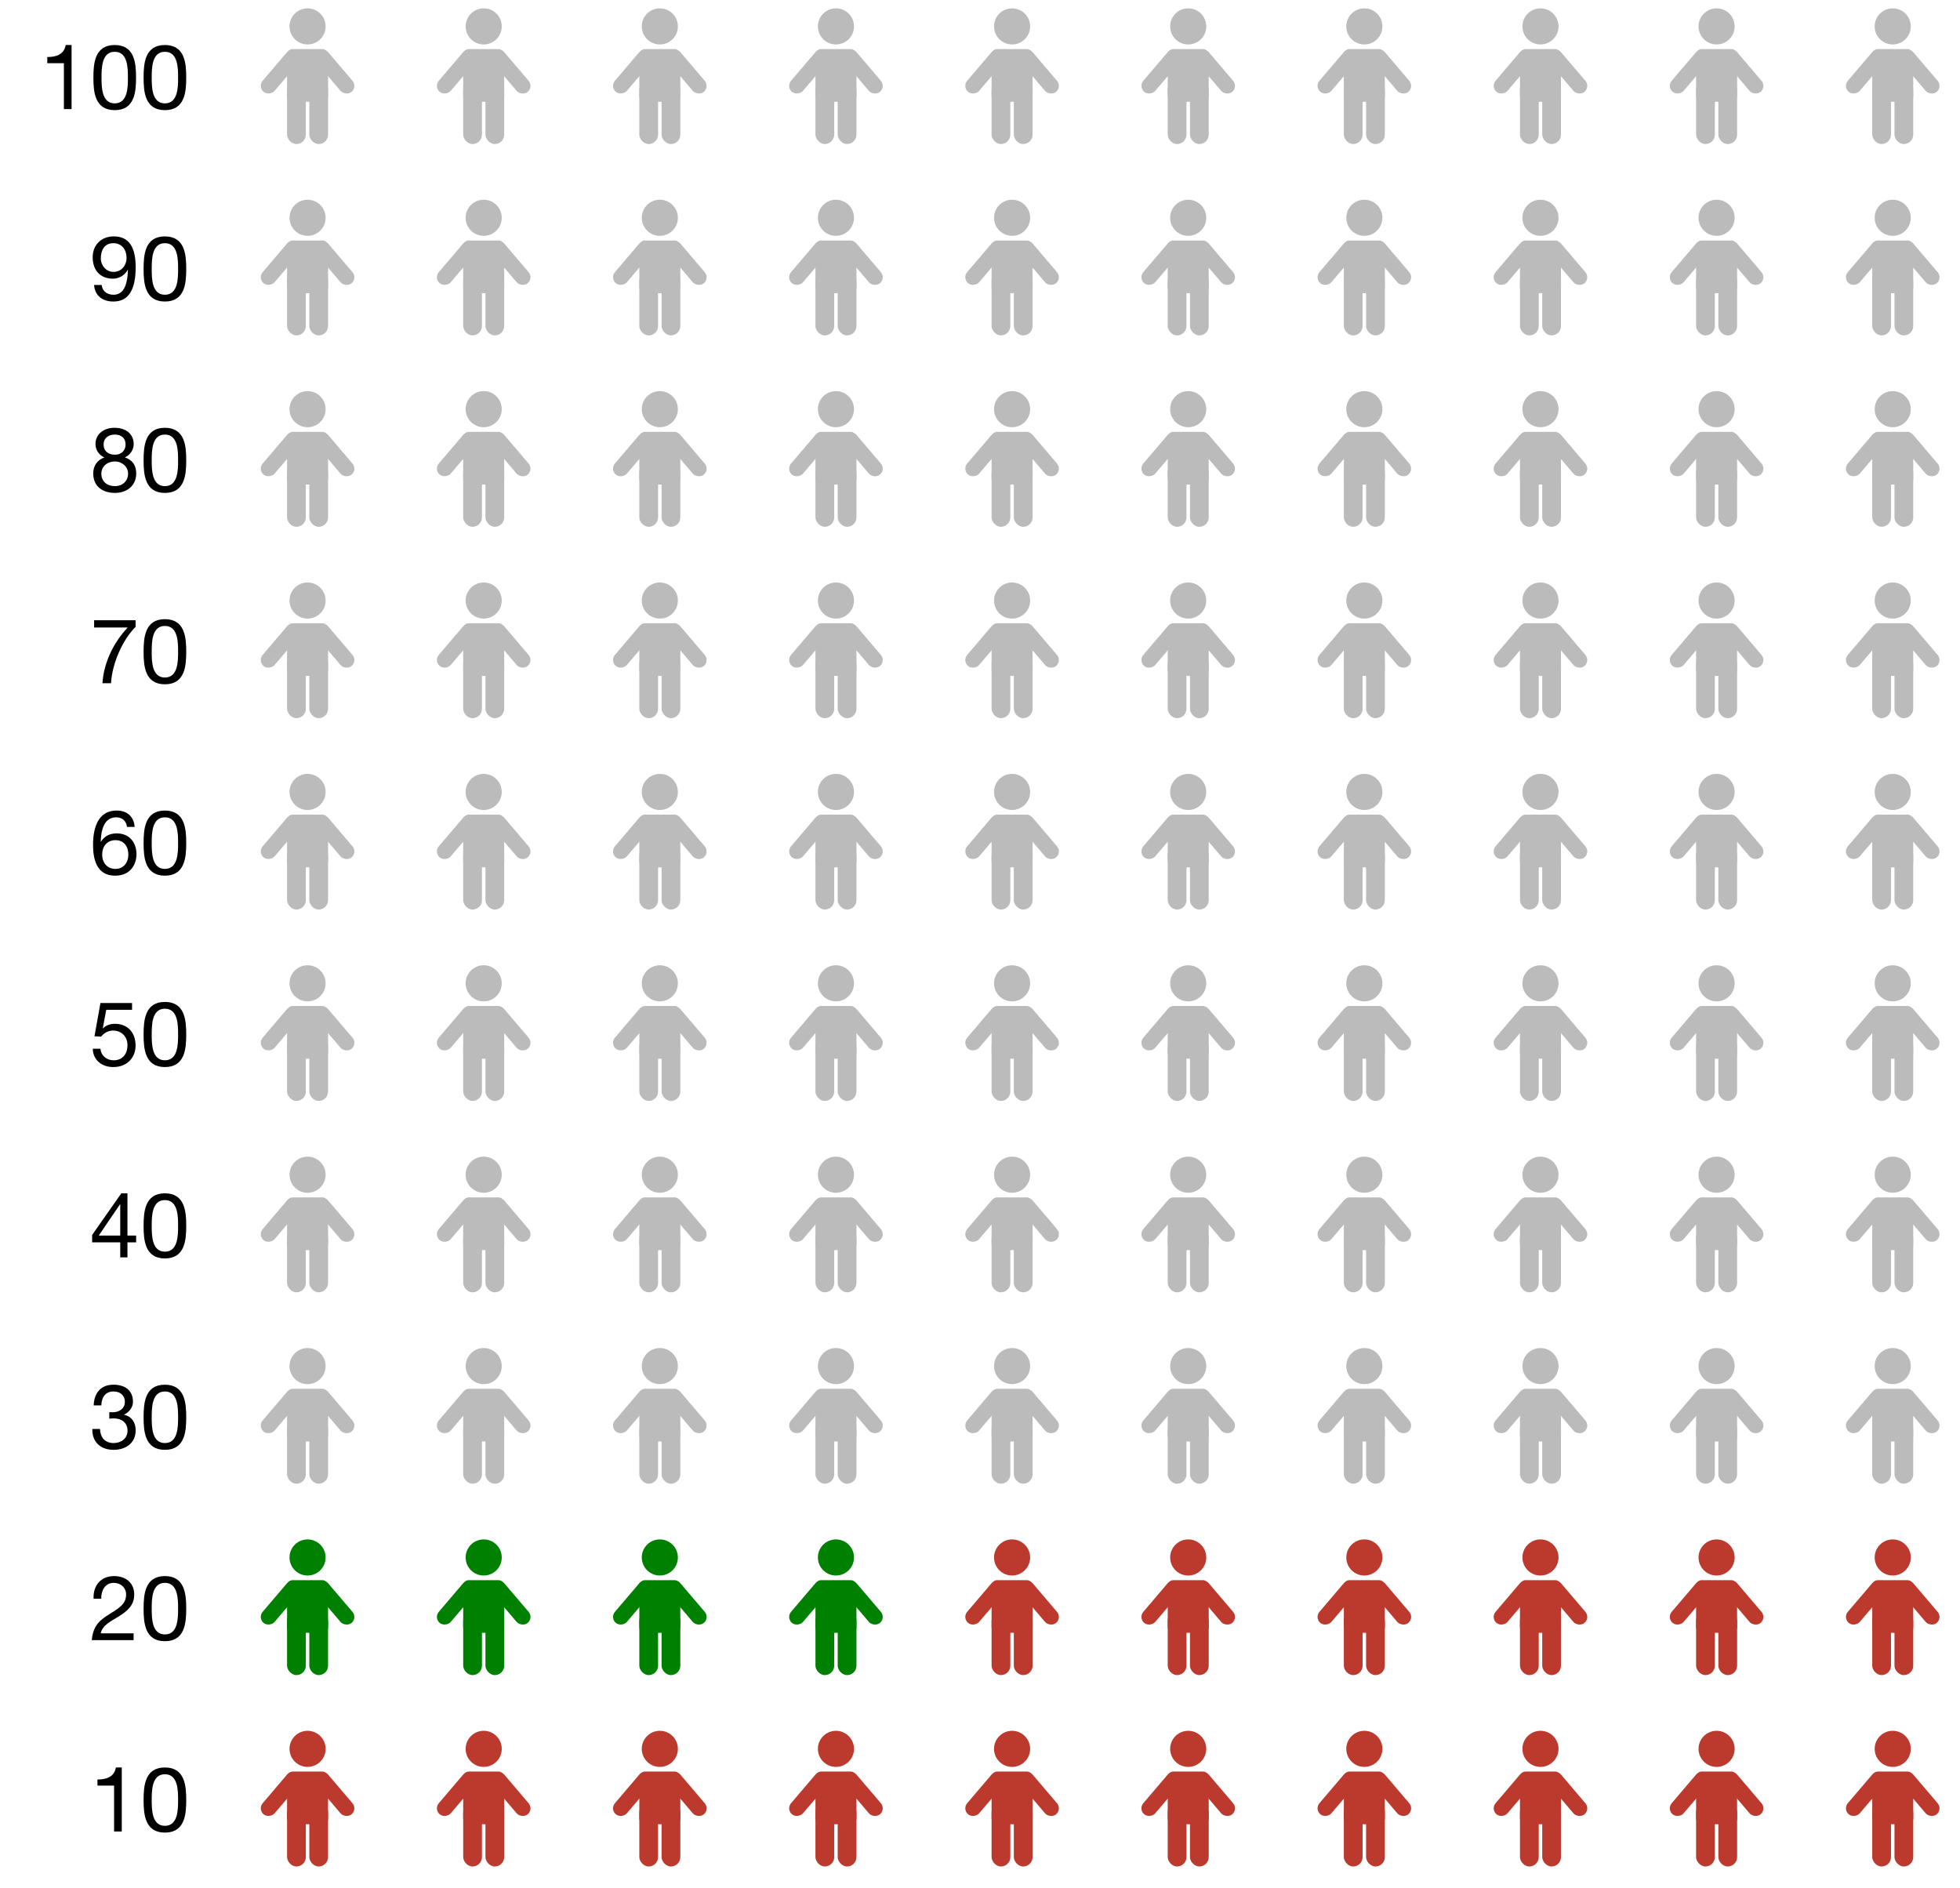 <?xml version="1.0" encoding="UTF-8" standalone="no"?> <svg xmlns:inkscape="http://www.inkscape.org/namespaces/inkscape" xmlns:sodipodi="http://sodipodi.sourceforge.net/DTD/sodipodi-0.dtd" xmlns="http://www.w3.org/2000/svg" xmlns:svg="http://www.w3.org/2000/svg" width="217" height="209" viewBox="0 0 217 209" fill="none" version="1.1" id="svg1222" sodipodi:docname="People Infographic-16.svg" inkscape:version="1.2.1 (9c6d41e4, 2022-07-14)"><defs id="defs1226"></defs><path d="M7.925 4.984V12.074H7.075V6.994H5.235V6.314C6.205 6.314 7.085 6.054 7.275 4.984H7.925ZM10.341 8.594C10.341 7.024 10.482 4.984 12.701 4.984C14.921 4.984 15.062 7.024 15.062 8.594C15.062 10.154 14.921 12.194 12.701 12.194C10.482 12.194 10.341 10.154 10.341 8.594ZM11.242 8.584C11.242 9.644 11.252 11.444 12.701 11.444C14.152 11.444 14.162 9.644 14.162 8.584C14.162 7.534 14.152 5.734 12.701 5.734C11.252 5.734 11.242 7.534 11.242 8.584ZM15.898 8.594C15.898 7.024 16.038 4.984 18.258 4.984C20.478 4.984 20.618 7.024 20.618 8.594C20.618 10.154 20.478 12.194 18.258 12.194C16.038 12.194 15.898 10.154 15.898 8.594ZM16.798 8.584C16.798 9.644 16.808 11.444 18.258 11.444C19.708 11.444 19.718 9.644 19.718 8.584C19.718 7.534 19.708 5.734 18.258 5.734C16.808 5.734 16.798 7.534 16.798 8.584Z" fill="black" id="path2"></path><circle cx="34.052" cy="2.922" r="1.999" fill="#BBBBBB" id="circle4"></circle><rect x="31.782" y="5.434" width="4.54" height="5.833" rx="0.625" fill="#BBBBBB" id="rect6"></rect><rect x="34.245" y="8.923" width="2.077" height="7.022" rx="1.038" fill="#BBBBBB" id="rect8"></rect><rect x="34.44" y="6.228" width="1.731" height="5.907" rx="0.866" transform="rotate(-40.407 34.44 6.228)" fill="#BBBBBB" id="rect10"></rect><rect width="1.731" height="5.907" rx="0.866" transform="matrix(-0.761 -0.648 -0.648 0.761 33.663 6.228)" fill="#BBBBBB" id="rect12"></rect><rect x="31.782" y="8.923" width="2.077" height="7.022" rx="1.038" fill="#BBBBBB" id="rect14"></rect><circle cx="53.552" cy="2.922" r="1.999" fill="#BBBBBB" id="circle16"></circle><rect x="51.282" y="5.434" width="4.54" height="5.833" rx="0.625" fill="#BBBBBB" id="rect18"></rect><rect x="53.745" y="8.923" width="2.077" height="7.022" rx="1.038" fill="#BBBBBB" id="rect20"></rect><rect x="53.94" y="6.228" width="1.731" height="5.907" rx="0.866" transform="rotate(-40.407 53.94 6.228)" fill="#BBBBBB" id="rect22"></rect><rect width="1.731" height="5.907" rx="0.866" transform="matrix(-0.761 -0.648 -0.648 0.761 53.163 6.228)" fill="#BBBBBB" id="rect24"></rect><rect x="51.282" y="8.923" width="2.077" height="7.022" rx="1.038" fill="#BBBBBB" id="rect26"></rect><circle cx="73.052" cy="2.922" r="1.999" fill="#BBBBBB" id="circle28"></circle><rect x="70.782" y="5.434" width="4.54" height="5.833" rx="0.625" fill="#BBBBBB" id="rect30"></rect><rect x="73.245" y="8.923" width="2.077" height="7.022" rx="1.038" fill="#BBBBBB" id="rect32"></rect><rect x="73.44" y="6.228" width="1.731" height="5.907" rx="0.866" transform="rotate(-40.407 73.44 6.228)" fill="#BBBBBB" id="rect34"></rect><rect width="1.731" height="5.907" rx="0.866" transform="matrix(-0.761 -0.648 -0.648 0.761 72.663 6.228)" fill="#BBBBBB" id="rect36"></rect><rect x="70.782" y="8.923" width="2.077" height="7.022" rx="1.038" fill="#BBBBBB" id="rect38"></rect><circle cx="92.552" cy="2.922" r="1.999" fill="#BBBBBB" id="circle40"></circle><rect x="90.282" y="5.434" width="4.54" height="5.833" rx="0.625" fill="#BBBBBB" id="rect42"></rect><rect x="92.745" y="8.923" width="2.077" height="7.022" rx="1.038" fill="#BBBBBB" id="rect44"></rect><rect x="92.94" y="6.228" width="1.731" height="5.907" rx="0.866" transform="rotate(-40.407 92.94 6.228)" fill="#BBBBBB" id="rect46"></rect><rect width="1.731" height="5.907" rx="0.866" transform="matrix(-0.761 -0.648 -0.648 0.761 92.163 6.228)" fill="#BBBBBB" id="rect48"></rect><rect x="90.282" y="8.923" width="2.077" height="7.022" rx="1.038" fill="#BBBBBB" id="rect50"></rect><circle cx="112.052" cy="2.922" r="1.999" fill="#BBBBBB" id="circle52"></circle><rect x="109.782" y="5.434" width="4.54" height="5.833" rx="0.625" fill="#BBBBBB" id="rect54"></rect><rect x="112.245" y="8.923" width="2.077" height="7.022" rx="1.038" fill="#BBBBBB" id="rect56"></rect><rect x="112.44" y="6.228" width="1.731" height="5.907" rx="0.866" transform="rotate(-40.407 112.44 6.228)" fill="#BBBBBB" id="rect58"></rect><rect width="1.731" height="5.907" rx="0.866" transform="matrix(-0.761 -0.648 -0.648 0.761 111.663 6.228)" fill="#BBBBBB" id="rect60"></rect><rect x="109.782" y="8.923" width="2.077" height="7.022" rx="1.038" fill="#BBBBBB" id="rect62"></rect><circle cx="131.552" cy="2.922" r="1.999" fill="#BBBBBB" id="circle64"></circle><rect x="129.282" y="5.434" width="4.54" height="5.833" rx="0.625" fill="#BBBBBB" id="rect66"></rect><rect x="131.745" y="8.923" width="2.077" height="7.022" rx="1.038" fill="#BBBBBB" id="rect68"></rect><rect x="131.94" y="6.228" width="1.731" height="5.907" rx="0.866" transform="rotate(-40.407 131.94 6.228)" fill="#BBBBBB" id="rect70"></rect><rect width="1.731" height="5.907" rx="0.866" transform="matrix(-0.761 -0.648 -0.648 0.761 131.163 6.228)" fill="#BBBBBB" id="rect72"></rect><rect x="129.282" y="8.923" width="2.077" height="7.022" rx="1.038" fill="#BBBBBB" id="rect74"></rect><circle cx="151.052" cy="2.922" r="1.999" fill="#BBBBBB" id="circle76"></circle><rect x="148.782" y="5.434" width="4.54" height="5.833" rx="0.625" fill="#BBBBBB" id="rect78"></rect><rect x="151.245" y="8.923" width="2.077" height="7.022" rx="1.038" fill="#BBBBBB" id="rect80"></rect><rect x="151.44" y="6.228" width="1.731" height="5.907" rx="0.866" transform="rotate(-40.407 151.44 6.228)" fill="#BBBBBB" id="rect82"></rect><rect width="1.731" height="5.907" rx="0.866" transform="matrix(-0.761 -0.648 -0.648 0.761 150.663 6.228)" fill="#BBBBBB" id="rect84"></rect><rect x="148.782" y="8.923" width="2.077" height="7.022" rx="1.038" fill="#BBBBBB" id="rect86"></rect><circle cx="170.552" cy="2.922" r="1.999" fill="#BBBBBB" id="circle88"></circle><rect x="168.282" y="5.434" width="4.54" height="5.833" rx="0.625" fill="#BBBBBB" id="rect90"></rect><rect x="170.745" y="8.923" width="2.077" height="7.022" rx="1.038" fill="#BBBBBB" id="rect92"></rect><rect x="170.94" y="6.228" width="1.731" height="5.907" rx="0.866" transform="rotate(-40.407 170.94 6.228)" fill="#BBBBBB" id="rect94"></rect><rect width="1.731" height="5.907" rx="0.866" transform="matrix(-0.761 -0.648 -0.648 0.761 170.163 6.228)" fill="#BBBBBB" id="rect96"></rect><rect x="168.282" y="8.923" width="2.077" height="7.022" rx="1.038" fill="#BBBBBB" id="rect98"></rect><circle cx="190.052" cy="2.922" r="1.999" fill="#BBBBBB" id="circle100"></circle><rect x="187.782" y="5.434" width="4.54" height="5.833" rx="0.625" fill="#BBBBBB" id="rect102"></rect><rect x="190.245" y="8.923" width="2.077" height="7.022" rx="1.038" fill="#BBBBBB" id="rect104"></rect><rect x="190.44" y="6.228" width="1.731" height="5.907" rx="0.866" transform="rotate(-40.407 190.44 6.228)" fill="#BBBBBB" id="rect106"></rect><rect width="1.731" height="5.907" rx="0.866" transform="matrix(-0.761 -0.648 -0.648 0.761 189.663 6.228)" fill="#BBBBBB" id="rect108"></rect><rect x="187.782" y="8.923" width="2.077" height="7.022" rx="1.038" fill="#BBBBBB" id="rect110"></rect><circle cx="209.552" cy="2.922" r="1.999" fill="#BBBBBB" id="circle112"></circle><rect x="207.282" y="5.434" width="4.54" height="5.833" rx="0.625" fill="#BBBBBB" id="rect114"></rect><rect x="209.745" y="8.923" width="2.077" height="7.022" rx="1.038" fill="#BBBBBB" id="rect116"></rect><rect x="209.94" y="6.228" width="1.731" height="5.907" rx="0.866" transform="rotate(-40.407 209.94 6.228)" fill="#BBBBBB" id="rect118"></rect><rect width="1.731" height="5.907" rx="0.866" transform="matrix(-0.761 -0.648 -0.648 0.761 209.163 6.228)" fill="#BBBBBB" id="rect120"></rect><rect x="207.282" y="8.923" width="2.077" height="7.022" rx="1.038" fill="#BBBBBB" id="rect122"></rect><path d="M14.011 28.541C14.011 27.671 13.502 26.921 12.552 26.921C11.541 26.921 11.162 27.731 11.162 28.601C11.162 29.381 11.742 30.101 12.562 30.101C13.451 30.101 14.011 29.381 14.011 28.541ZM10.412 31.551H11.261C11.322 32.241 11.882 32.631 12.562 32.631C13.601 32.631 14.111 31.721 14.162 29.891L14.142 29.871C13.822 30.471 13.191 30.851 12.502 30.851C11.062 30.851 10.261 29.881 10.261 28.481C10.261 27.111 11.222 26.171 12.591 26.171C13.912 26.171 15.021 26.881 15.021 29.561C15.021 32.011 14.281 33.381 12.562 33.381C11.371 33.381 10.521 32.771 10.412 31.551ZM15.898 29.781C15.898 28.211 16.038 26.171 18.258 26.171C20.478 26.171 20.618 28.211 20.618 29.781C20.618 31.341 20.478 33.381 18.258 33.381C16.038 33.381 15.898 31.341 15.898 29.781ZM16.798 29.771C16.798 30.831 16.808 32.631 18.258 32.631C19.708 32.631 19.718 30.831 19.718 29.771C19.718 28.721 19.708 26.921 18.258 26.921C16.808 26.921 16.798 28.721 16.798 29.771Z" fill="black" id="path124"></path><circle cx="34.052" cy="24.11" r="1.999" fill="#BBBBBB" id="circle126"></circle><rect x="31.782" y="26.622" width="4.54" height="5.833" rx="0.625" fill="#BBBBBB" id="rect128"></rect><rect x="34.245" y="30.11" width="2.077" height="7.022" rx="1.038" fill="#BBBBBB" id="rect130"></rect><rect x="34.44" y="27.415" width="1.731" height="5.907" rx="0.866" transform="rotate(-40.407 34.44 27.415)" fill="#BBBBBB" id="rect132"></rect><rect width="1.731" height="5.907" rx="0.866" transform="matrix(-0.761 -0.648 -0.648 0.761 33.663 27.415)" fill="#BBBBBB" id="rect134"></rect><rect x="31.782" y="30.11" width="2.077" height="7.022" rx="1.038" fill="#BBBBBB" id="rect136"></rect><circle cx="53.552" cy="24.11" r="1.999" fill="#BBBBBB" id="circle138"></circle><rect x="51.282" y="26.622" width="4.54" height="5.833" rx="0.625" fill="#BBBBBB" id="rect140"></rect><rect x="53.745" y="30.11" width="2.077" height="7.022" rx="1.038" fill="#BBBBBB" id="rect142"></rect><rect x="53.94" y="27.415" width="1.731" height="5.907" rx="0.866" transform="rotate(-40.407 53.94 27.415)" fill="#BBBBBB" id="rect144"></rect><rect width="1.731" height="5.907" rx="0.866" transform="matrix(-0.761 -0.648 -0.648 0.761 53.163 27.415)" fill="#BBBBBB" id="rect146"></rect><rect x="51.282" y="30.11" width="2.077" height="7.022" rx="1.038" fill="#BBBBBB" id="rect148"></rect><circle cx="73.052" cy="24.11" r="1.999" fill="#BBBBBB" id="circle150"></circle><rect x="70.782" y="26.622" width="4.54" height="5.833" rx="0.625" fill="#BBBBBB" id="rect152"></rect><rect x="73.245" y="30.11" width="2.077" height="7.022" rx="1.038" fill="#BBBBBB" id="rect154"></rect><rect x="73.44" y="27.415" width="1.731" height="5.907" rx="0.866" transform="rotate(-40.407 73.44 27.415)" fill="#BBBBBB" id="rect156"></rect><rect width="1.731" height="5.907" rx="0.866" transform="matrix(-0.761 -0.648 -0.648 0.761 72.663 27.415)" fill="#BBBBBB" id="rect158"></rect><rect x="70.782" y="30.11" width="2.077" height="7.022" rx="1.038" fill="#BBBBBB" id="rect160"></rect><circle cx="92.552" cy="24.11" r="1.999" fill="#BBBBBB" id="circle162"></circle><rect x="90.282" y="26.622" width="4.54" height="5.833" rx="0.625" fill="#BBBBBB" id="rect164"></rect><rect x="92.745" y="30.11" width="2.077" height="7.022" rx="1.038" fill="#BBBBBB" id="rect166"></rect><rect x="92.94" y="27.415" width="1.731" height="5.907" rx="0.866" transform="rotate(-40.407 92.94 27.415)" fill="#BBBBBB" id="rect168"></rect><rect width="1.731" height="5.907" rx="0.866" transform="matrix(-0.761 -0.648 -0.648 0.761 92.163 27.415)" fill="#BBBBBB" id="rect170"></rect><rect x="90.282" y="30.11" width="2.077" height="7.022" rx="1.038" fill="#BBBBBB" id="rect172"></rect><circle cx="112.052" cy="24.11" r="1.999" fill="#BBBBBB" id="circle174"></circle><rect x="109.782" y="26.622" width="4.54" height="5.833" rx="0.625" fill="#BBBBBB" id="rect176"></rect><rect x="112.245" y="30.11" width="2.077" height="7.022" rx="1.038" fill="#BBBBBB" id="rect178"></rect><rect x="112.44" y="27.415" width="1.731" height="5.907" rx="0.866" transform="rotate(-40.407 112.44 27.415)" fill="#BBBBBB" id="rect180"></rect><rect width="1.731" height="5.907" rx="0.866" transform="matrix(-0.761 -0.648 -0.648 0.761 111.663 27.415)" fill="#BBBBBB" id="rect182"></rect><rect x="109.782" y="30.11" width="2.077" height="7.022" rx="1.038" fill="#BBBBBB" id="rect184"></rect><circle cx="131.552" cy="24.11" r="1.999" fill="#BBBBBB" id="circle186"></circle><rect x="129.282" y="26.622" width="4.54" height="5.833" rx="0.625" fill="#BBBBBB" id="rect188"></rect><rect x="131.745" y="30.11" width="2.077" height="7.022" rx="1.038" fill="#BBBBBB" id="rect190"></rect><rect x="131.94" y="27.415" width="1.731" height="5.907" rx="0.866" transform="rotate(-40.407 131.94 27.415)" fill="#BBBBBB" id="rect192"></rect><rect width="1.731" height="5.907" rx="0.866" transform="matrix(-0.761 -0.648 -0.648 0.761 131.163 27.415)" fill="#BBBBBB" id="rect194"></rect><rect x="129.282" y="30.11" width="2.077" height="7.022" rx="1.038" fill="#BBBBBB" id="rect196"></rect><circle cx="151.052" cy="24.11" r="1.999" fill="#BBBBBB" id="circle198"></circle><rect x="148.782" y="26.622" width="4.54" height="5.833" rx="0.625" fill="#BBBBBB" id="rect200"></rect><rect x="151.245" y="30.11" width="2.077" height="7.022" rx="1.038" fill="#BBBBBB" id="rect202"></rect><rect x="151.44" y="27.415" width="1.731" height="5.907" rx="0.866" transform="rotate(-40.407 151.44 27.415)" fill="#BBBBBB" id="rect204"></rect><rect width="1.731" height="5.907" rx="0.866" transform="matrix(-0.761 -0.648 -0.648 0.761 150.663 27.415)" fill="#BBBBBB" id="rect206"></rect><rect x="148.782" y="30.11" width="2.077" height="7.022" rx="1.038" fill="#BBBBBB" id="rect208"></rect><circle cx="170.552" cy="24.11" r="1.999" fill="#BBBBBB" id="circle210"></circle><rect x="168.282" y="26.622" width="4.54" height="5.833" rx="0.625" fill="#BBBBBB" id="rect212"></rect><rect x="170.745" y="30.11" width="2.077" height="7.022" rx="1.038" fill="#BBBBBB" id="rect214"></rect><rect x="170.94" y="27.415" width="1.731" height="5.907" rx="0.866" transform="rotate(-40.407 170.94 27.415)" fill="#BBBBBB" id="rect216"></rect><rect width="1.731" height="5.907" rx="0.866" transform="matrix(-0.761 -0.648 -0.648 0.761 170.163 27.415)" fill="#BBBBBB" id="rect218"></rect><rect x="168.282" y="30.11" width="2.077" height="7.022" rx="1.038" fill="#BBBBBB" id="rect220"></rect><circle cx="190.052" cy="24.11" r="1.999" fill="#BBBBBB" id="circle222"></circle><rect x="187.782" y="26.622" width="4.54" height="5.833" rx="0.625" fill="#BBBBBB" id="rect224"></rect><rect x="190.245" y="30.11" width="2.077" height="7.022" rx="1.038" fill="#BBBBBB" id="rect226"></rect><rect x="190.44" y="27.415" width="1.731" height="5.907" rx="0.866" transform="rotate(-40.407 190.44 27.415)" fill="#BBBBBB" id="rect228"></rect><rect width="1.731" height="5.907" rx="0.866" transform="matrix(-0.761 -0.648 -0.648 0.761 189.663 27.415)" fill="#BBBBBB" id="rect230"></rect><rect x="187.782" y="30.11" width="2.077" height="7.022" rx="1.038" fill="#BBBBBB" id="rect232"></rect><circle cx="209.552" cy="24.11" r="1.999" fill="#BBBBBB" id="circle234"></circle><rect x="207.282" y="26.622" width="4.54" height="5.833" rx="0.625" fill="#BBBBBB" id="rect236"></rect><rect x="209.745" y="30.11" width="2.077" height="7.022" rx="1.038" fill="#BBBBBB" id="rect238"></rect><rect x="209.94" y="27.415" width="1.731" height="5.907" rx="0.866" transform="rotate(-40.407 209.94 27.415)" fill="#BBBBBB" id="rect240"></rect><rect width="1.731" height="5.907" rx="0.866" transform="matrix(-0.761 -0.648 -0.648 0.761 209.163 27.415)" fill="#BBBBBB" id="rect242"></rect><rect x="207.282" y="30.11" width="2.077" height="7.022" rx="1.038" fill="#BBBBBB" id="rect244"></rect><path d="M11.222 52.449C11.222 53.299 11.851 53.819 12.732 53.819C13.582 53.819 14.181 53.229 14.181 52.439C14.181 51.669 13.521 51.089 12.722 51.089C11.882 51.089 11.222 51.629 11.222 52.449ZM10.572 49.169C10.572 47.999 11.562 47.359 12.652 47.359C14.201 47.359 14.802 48.269 14.802 49.169C14.802 49.799 14.402 50.379 13.822 50.639C14.671 50.909 15.082 51.529 15.082 52.409C15.082 53.779 14.041 54.569 12.732 54.569C11.371 54.569 10.322 53.859 10.322 52.409C10.322 51.569 10.771 50.919 11.562 50.639C10.972 50.399 10.572 49.809 10.572 49.169ZM11.472 49.199C11.472 49.979 12.031 50.339 12.732 50.339C13.402 50.339 13.902 49.919 13.902 49.199C13.902 48.489 13.402 48.109 12.711 48.109C12.031 48.109 11.472 48.489 11.472 49.199ZM15.898 50.969C15.898 49.399 16.038 47.359 18.258 47.359C20.478 47.359 20.618 49.399 20.618 50.969C20.618 52.529 20.478 54.569 18.258 54.569C16.038 54.569 15.898 52.529 15.898 50.969ZM16.798 50.959C16.798 52.019 16.808 53.819 18.258 53.819C19.708 53.819 19.718 52.019 19.718 50.959C19.718 49.909 19.708 48.109 18.258 48.109C16.808 48.109 16.798 49.909 16.798 50.959Z" fill="black" id="path246"></path><circle cx="34.052" cy="45.297" r="1.999" fill="#BBBBBB" id="circle248"></circle><rect x="31.782" y="47.809" width="4.54" height="5.833" rx="0.625" fill="#BBBBBB" id="rect250"></rect><rect x="34.245" y="51.298" width="2.077" height="7.022" rx="1.038" fill="#BBBBBB" id="rect252"></rect><rect x="34.44" y="48.603" width="1.731" height="5.907" rx="0.866" transform="rotate(-40.407 34.44 48.603)" fill="#BBBBBB" id="rect254"></rect><rect width="1.731" height="5.907" rx="0.866" transform="matrix(-0.761 -0.648 -0.648 0.761 33.663 48.603)" fill="#BBBBBB" id="rect256"></rect><rect x="31.782" y="51.298" width="2.077" height="7.022" rx="1.038" fill="#BBBBBB" id="rect258"></rect><circle cx="53.552" cy="45.297" r="1.999" fill="#BBBBBB" id="circle260"></circle><rect x="51.282" y="47.809" width="4.54" height="5.833" rx="0.625" fill="#BBBBBB" id="rect262"></rect><rect x="53.745" y="51.298" width="2.077" height="7.022" rx="1.038" fill="#BBBBBB" id="rect264"></rect><rect x="53.94" y="48.603" width="1.731" height="5.907" rx="0.866" transform="rotate(-40.407 53.94 48.603)" fill="#BBBBBB" id="rect266"></rect><rect width="1.731" height="5.907" rx="0.866" transform="matrix(-0.761 -0.648 -0.648 0.761 53.163 48.603)" fill="#BBBBBB" id="rect268"></rect><rect x="51.282" y="51.298" width="2.077" height="7.022" rx="1.038" fill="#BBBBBB" id="rect270"></rect><circle cx="73.052" cy="45.297" r="1.999" fill="#BBBBBB" id="circle272"></circle><rect x="70.782" y="47.809" width="4.54" height="5.833" rx="0.625" fill="#BBBBBB" id="rect274"></rect><rect x="73.245" y="51.298" width="2.077" height="7.022" rx="1.038" fill="#BBBBBB" id="rect276"></rect><rect x="73.44" y="48.603" width="1.731" height="5.907" rx="0.866" transform="rotate(-40.407 73.44 48.603)" fill="#BBBBBB" id="rect278"></rect><rect width="1.731" height="5.907" rx="0.866" transform="matrix(-0.761 -0.648 -0.648 0.761 72.663 48.603)" fill="#BBBBBB" id="rect280"></rect><rect x="70.782" y="51.298" width="2.077" height="7.022" rx="1.038" fill="#BBBBBB" id="rect282"></rect><circle cx="92.552" cy="45.297" r="1.999" fill="#BBBBBB" id="circle284"></circle><rect x="90.282" y="47.809" width="4.54" height="5.833" rx="0.625" fill="#BBBBBB" id="rect286"></rect><rect x="92.745" y="51.298" width="2.077" height="7.022" rx="1.038" fill="#BBBBBB" id="rect288"></rect><rect x="92.94" y="48.603" width="1.731" height="5.907" rx="0.866" transform="rotate(-40.407 92.94 48.603)" fill="#BBBBBB" id="rect290"></rect><rect width="1.731" height="5.907" rx="0.866" transform="matrix(-0.761 -0.648 -0.648 0.761 92.163 48.603)" fill="#BBBBBB" id="rect292"></rect><rect x="90.282" y="51.298" width="2.077" height="7.022" rx="1.038" fill="#BBBBBB" id="rect294"></rect><circle cx="112.052" cy="45.297" r="1.999" fill="#BBBBBB" id="circle296"></circle><rect x="109.782" y="47.809" width="4.54" height="5.833" rx="0.625" fill="#BBBBBB" id="rect298"></rect><rect x="112.245" y="51.298" width="2.077" height="7.022" rx="1.038" fill="#BBBBBB" id="rect300"></rect><rect x="112.44" y="48.603" width="1.731" height="5.907" rx="0.866" transform="rotate(-40.407 112.44 48.603)" fill="#BBBBBB" id="rect302"></rect><rect width="1.731" height="5.907" rx="0.866" transform="matrix(-0.761 -0.648 -0.648 0.761 111.663 48.603)" fill="#BBBBBB" id="rect304"></rect><rect x="109.782" y="51.298" width="2.077" height="7.022" rx="1.038" fill="#BBBBBB" id="rect306"></rect><circle cx="131.552" cy="45.297" r="1.999" fill="#BBBBBB" id="circle308"></circle><rect x="129.282" y="47.809" width="4.54" height="5.833" rx="0.625" fill="#BBBBBB" id="rect310"></rect><rect x="131.745" y="51.298" width="2.077" height="7.022" rx="1.038" fill="#BBBBBB" id="rect312"></rect><rect x="131.94" y="48.603" width="1.731" height="5.907" rx="0.866" transform="rotate(-40.407 131.94 48.603)" fill="#BBBBBB" id="rect314"></rect><rect width="1.731" height="5.907" rx="0.866" transform="matrix(-0.761 -0.648 -0.648 0.761 131.163 48.603)" fill="#BBBBBB" id="rect316"></rect><rect x="129.282" y="51.298" width="2.077" height="7.022" rx="1.038" fill="#BBBBBB" id="rect318"></rect><circle cx="151.052" cy="45.297" r="1.999" fill="#BBBBBB" id="circle320"></circle><rect x="148.782" y="47.809" width="4.54" height="5.833" rx="0.625" fill="#BBBBBB" id="rect322"></rect><rect x="151.245" y="51.298" width="2.077" height="7.022" rx="1.038" fill="#BBBBBB" id="rect324"></rect><rect x="151.44" y="48.603" width="1.731" height="5.907" rx="0.866" transform="rotate(-40.407 151.44 48.603)" fill="#BBBBBB" id="rect326"></rect><rect width="1.731" height="5.907" rx="0.866" transform="matrix(-0.761 -0.648 -0.648 0.761 150.663 48.603)" fill="#BBBBBB" id="rect328"></rect><rect x="148.782" y="51.298" width="2.077" height="7.022" rx="1.038" fill="#BBBBBB" id="rect330"></rect><circle cx="170.552" cy="45.297" r="1.999" fill="#BBBBBB" id="circle332"></circle><rect x="168.282" y="47.809" width="4.54" height="5.833" rx="0.625" fill="#BBBBBB" id="rect334"></rect><rect x="170.745" y="51.298" width="2.077" height="7.022" rx="1.038" fill="#BBBBBB" id="rect336"></rect><rect x="170.94" y="48.603" width="1.731" height="5.907" rx="0.866" transform="rotate(-40.407 170.94 48.603)" fill="#BBBBBB" id="rect338"></rect><rect width="1.731" height="5.907" rx="0.866" transform="matrix(-0.761 -0.648 -0.648 0.761 170.163 48.603)" fill="#BBBBBB" id="rect340"></rect><rect x="168.282" y="51.298" width="2.077" height="7.022" rx="1.038" fill="#BBBBBB" id="rect342"></rect><circle cx="190.052" cy="45.297" r="1.999" fill="#BBBBBB" id="circle344"></circle><rect x="187.782" y="47.809" width="4.54" height="5.833" rx="0.625" fill="#BBBBBB" id="rect346"></rect><rect x="190.245" y="51.298" width="2.077" height="7.022" rx="1.038" fill="#BBBBBB" id="rect348"></rect><rect x="190.44" y="48.603" width="1.731" height="5.907" rx="0.866" transform="rotate(-40.407 190.44 48.603)" fill="#BBBBBB" id="rect350"></rect><rect width="1.731" height="5.907" rx="0.866" transform="matrix(-0.761 -0.648 -0.648 0.761 189.663 48.603)" fill="#BBBBBB" id="rect352"></rect><rect x="187.782" y="51.298" width="2.077" height="7.022" rx="1.038" fill="#BBBBBB" id="rect354"></rect><circle cx="209.552" cy="45.297" r="1.999" fill="#BBBBBB" id="circle356"></circle><rect x="207.282" y="47.809" width="4.54" height="5.833" rx="0.625" fill="#BBBBBB" id="rect358"></rect><rect x="209.745" y="51.298" width="2.077" height="7.022" rx="1.038" fill="#BBBBBB" id="rect360"></rect><rect x="209.94" y="48.603" width="1.731" height="5.907" rx="0.866" transform="rotate(-40.407 209.94 48.603)" fill="#BBBBBB" id="rect362"></rect><rect width="1.731" height="5.907" rx="0.866" transform="matrix(-0.761 -0.648 -0.648 0.761 209.163 48.603)" fill="#BBBBBB" id="rect364"></rect><rect x="207.282" y="51.298" width="2.077" height="7.022" rx="1.038" fill="#BBBBBB" id="rect366"></rect><path d="M15.011 68.666V69.396C13.582 70.816 12.421 73.416 12.291 75.636H11.341C11.502 73.236 12.652 71.046 14.142 69.466H10.421V68.666H15.011ZM15.898 72.156C15.898 70.586 16.038 68.546 18.258 68.546C20.478 68.546 20.618 70.586 20.618 72.156C20.618 73.716 20.478 75.756 18.258 75.756C16.038 75.756 15.898 73.716 15.898 72.156ZM16.798 72.146C16.798 73.206 16.808 75.006 18.258 75.006C19.708 75.006 19.718 73.206 19.718 72.146C19.718 71.096 19.708 69.296 18.258 69.296C16.808 69.296 16.798 71.096 16.798 72.146Z" fill="black" id="path368"></path><circle cx="34.052" cy="66.484" r="1.999" fill="#BBBBBB" id="circle370"></circle><rect x="31.782" y="68.997" width="4.54" height="5.833" rx="0.625" fill="#BBBBBB" id="rect372"></rect><rect x="34.245" y="72.485" width="2.077" height="7.022" rx="1.038" fill="#BBBBBB" id="rect374"></rect><rect x="34.44" y="69.79" width="1.731" height="5.907" rx="0.866" transform="rotate(-40.407 34.44 69.79)" fill="#BBBBBB" id="rect376"></rect><rect width="1.731" height="5.907" rx="0.866" transform="matrix(-0.761 -0.648 -0.648 0.761 33.663 69.79)" fill="#BBBBBB" id="rect378"></rect><rect x="31.782" y="72.485" width="2.077" height="7.022" rx="1.038" fill="#BBBBBB" id="rect380"></rect><circle cx="53.552" cy="66.484" r="1.999" fill="#BBBBBB" id="circle382"></circle><rect x="51.282" y="68.997" width="4.54" height="5.833" rx="0.625" fill="#BBBBBB" id="rect384"></rect><rect x="53.745" y="72.485" width="2.077" height="7.022" rx="1.038" fill="#BBBBBB" id="rect386"></rect><rect x="53.94" y="69.79" width="1.731" height="5.907" rx="0.866" transform="rotate(-40.407 53.94 69.79)" fill="#BBBBBB" id="rect388"></rect><rect width="1.731" height="5.907" rx="0.866" transform="matrix(-0.761 -0.648 -0.648 0.761 53.163 69.79)" fill="#BBBBBB" id="rect390"></rect><rect x="51.282" y="72.485" width="2.077" height="7.022" rx="1.038" fill="#BBBBBB" id="rect392"></rect><circle cx="73.052" cy="66.484" r="1.999" fill="#BBBBBB" id="circle394"></circle><rect x="70.782" y="68.997" width="4.54" height="5.833" rx="0.625" fill="#BBBBBB" id="rect396"></rect><rect x="73.245" y="72.485" width="2.077" height="7.022" rx="1.038" fill="#BBBBBB" id="rect398"></rect><rect x="73.44" y="69.79" width="1.731" height="5.907" rx="0.866" transform="rotate(-40.407 73.44 69.79)" fill="#BBBBBB" id="rect400"></rect><rect width="1.731" height="5.907" rx="0.866" transform="matrix(-0.761 -0.648 -0.648 0.761 72.663 69.79)" fill="#BBBBBB" id="rect402"></rect><rect x="70.782" y="72.485" width="2.077" height="7.022" rx="1.038" fill="#BBBBBB" id="rect404"></rect><circle cx="92.552" cy="66.484" r="1.999" fill="#BBBBBB" id="circle406"></circle><rect x="90.282" y="68.997" width="4.54" height="5.833" rx="0.625" fill="#BBBBBB" id="rect408"></rect><rect x="92.745" y="72.485" width="2.077" height="7.022" rx="1.038" fill="#BBBBBB" id="rect410"></rect><rect x="92.94" y="69.79" width="1.731" height="5.907" rx="0.866" transform="rotate(-40.407 92.94 69.79)" fill="#BBBBBB" id="rect412"></rect><rect width="1.731" height="5.907" rx="0.866" transform="matrix(-0.761 -0.648 -0.648 0.761 92.163 69.79)" fill="#BBBBBB" id="rect414"></rect><rect x="90.282" y="72.485" width="2.077" height="7.022" rx="1.038" fill="#BBBBBB" id="rect416"></rect><circle cx="112.052" cy="66.484" r="1.999" fill="#BBBBBB" id="circle418"></circle><rect x="109.782" y="68.997" width="4.54" height="5.833" rx="0.625" fill="#BBBBBB" id="rect420"></rect><rect x="112.245" y="72.485" width="2.077" height="7.022" rx="1.038" fill="#BBBBBB" id="rect422"></rect><rect x="112.44" y="69.79" width="1.731" height="5.907" rx="0.866" transform="rotate(-40.407 112.44 69.79)" fill="#BBBBBB" id="rect424"></rect><rect width="1.731" height="5.907" rx="0.866" transform="matrix(-0.761 -0.648 -0.648 0.761 111.663 69.79)" fill="#BBBBBB" id="rect426"></rect><rect x="109.782" y="72.485" width="2.077" height="7.022" rx="1.038" fill="#BBBBBB" id="rect428"></rect><circle cx="131.552" cy="66.484" r="1.999" fill="#BBBBBB" id="circle430"></circle><rect x="129.282" y="68.997" width="4.54" height="5.833" rx="0.625" fill="#BBBBBB" id="rect432"></rect><rect x="131.745" y="72.485" width="2.077" height="7.022" rx="1.038" fill="#BBBBBB" id="rect434"></rect><rect x="131.94" y="69.79" width="1.731" height="5.907" rx="0.866" transform="rotate(-40.407 131.94 69.79)" fill="#BBBBBB" id="rect436"></rect><rect width="1.731" height="5.907" rx="0.866" transform="matrix(-0.761 -0.648 -0.648 0.761 131.163 69.79)" fill="#BBBBBB" id="rect438"></rect><rect x="129.282" y="72.485" width="2.077" height="7.022" rx="1.038" fill="#BBBBBB" id="rect440"></rect><circle cx="151.052" cy="66.484" r="1.999" fill="#BBBBBB" id="circle442"></circle><rect x="148.782" y="68.997" width="4.54" height="5.833" rx="0.625" fill="#BBBBBB" id="rect444"></rect><rect x="151.245" y="72.485" width="2.077" height="7.022" rx="1.038" fill="#BBBBBB" id="rect446"></rect><rect x="151.44" y="69.79" width="1.731" height="5.907" rx="0.866" transform="rotate(-40.407 151.44 69.79)" fill="#BBBBBB" id="rect448"></rect><rect width="1.731" height="5.907" rx="0.866" transform="matrix(-0.761 -0.648 -0.648 0.761 150.663 69.79)" fill="#BBBBBB" id="rect450"></rect><rect x="148.782" y="72.485" width="2.077" height="7.022" rx="1.038" fill="#BBBBBB" id="rect452"></rect><circle cx="170.552" cy="66.484" r="1.999" fill="#BBBBBB" id="circle454"></circle><rect x="168.282" y="68.997" width="4.54" height="5.833" rx="0.625" fill="#BBBBBB" id="rect456"></rect><rect x="170.745" y="72.485" width="2.077" height="7.022" rx="1.038" fill="#BBBBBB" id="rect458"></rect><rect x="170.94" y="69.79" width="1.731" height="5.907" rx="0.866" transform="rotate(-40.407 170.94 69.79)" fill="#BBBBBB" id="rect460"></rect><rect width="1.731" height="5.907" rx="0.866" transform="matrix(-0.761 -0.648 -0.648 0.761 170.163 69.79)" fill="#BBBBBB" id="rect462"></rect><rect x="168.282" y="72.485" width="2.077" height="7.022" rx="1.038" fill="#BBBBBB" id="rect464"></rect><circle cx="190.052" cy="66.484" r="1.999" fill="#BBBBBB" id="circle466"></circle><rect x="187.782" y="68.997" width="4.54" height="5.833" rx="0.625" fill="#BBBBBB" id="rect468"></rect><rect x="190.245" y="72.485" width="2.077" height="7.022" rx="1.038" fill="#BBBBBB" id="rect470"></rect><rect x="190.44" y="69.79" width="1.731" height="5.907" rx="0.866" transform="rotate(-40.407 190.44 69.79)" fill="#BBBBBB" id="rect472"></rect><rect width="1.731" height="5.907" rx="0.866" transform="matrix(-0.761 -0.648 -0.648 0.761 189.663 69.79)" fill="#BBBBBB" id="rect474"></rect><rect x="187.782" y="72.485" width="2.077" height="7.022" rx="1.038" fill="#BBBBBB" id="rect476"></rect><circle cx="209.552" cy="66.484" r="1.999" fill="#BBBBBB" id="circle478"></circle><rect x="207.282" y="68.997" width="4.54" height="5.833" rx="0.625" fill="#BBBBBB" id="rect480"></rect><rect x="209.745" y="72.485" width="2.077" height="7.022" rx="1.038" fill="#BBBBBB" id="rect482"></rect><rect x="209.94" y="69.79" width="1.731" height="5.907" rx="0.866" transform="rotate(-40.407 209.94 69.79)" fill="#BBBBBB" id="rect484"></rect><rect width="1.731" height="5.907" rx="0.866" transform="matrix(-0.761 -0.648 -0.648 0.761 209.163 69.79)" fill="#BBBBBB" id="rect486"></rect><rect x="207.282" y="72.485" width="2.077" height="7.022" rx="1.038" fill="#BBBBBB" id="rect488"></rect><path d="M12.781 93.013C11.832 93.013 11.312 93.723 11.312 94.613C11.312 95.493 11.851 96.193 12.781 96.193C13.701 96.193 14.211 95.463 14.211 94.623C14.211 93.743 13.752 93.013 12.781 93.013ZM14.912 91.543H14.062C13.982 90.903 13.541 90.483 12.871 90.483C11.421 90.483 11.191 92.083 11.152 93.173L11.171 93.193C11.572 92.543 12.171 92.263 12.941 92.263C14.302 92.263 15.111 93.253 15.111 94.563C15.111 95.593 14.531 96.943 12.742 96.943C10.642 96.943 10.302 95.023 10.302 93.533C10.302 91.583 10.892 89.733 12.912 89.733C14.082 89.733 14.812 90.393 14.912 91.543ZM15.898 93.343C15.898 91.773 16.038 89.733 18.258 89.733C20.478 89.733 20.618 91.773 20.618 93.343C20.618 94.903 20.478 96.943 18.258 96.943C16.038 96.943 15.898 94.903 15.898 93.343ZM16.798 93.333C16.798 94.393 16.808 96.193 18.258 96.193C19.708 96.193 19.718 94.393 19.718 93.333C19.718 92.283 19.708 90.483 18.258 90.483C16.808 90.483 16.798 92.283 16.798 93.333Z" fill="black" id="path490"></path><circle cx="34.052" cy="87.672" r="1.999" fill="#BBBBBB" id="circle492"></circle><rect x="31.782" y="90.184" width="4.54" height="5.833" rx="0.625" fill="#BBBBBB" id="rect494"></rect><rect x="34.245" y="93.672" width="2.077" height="7.022" rx="1.038" fill="#BBBBBB" id="rect496"></rect><rect x="34.44" y="90.978" width="1.731" height="5.907" rx="0.866" transform="rotate(-40.407 34.44 90.978)" fill="#BBBBBB" id="rect498"></rect><rect width="1.731" height="5.907" rx="0.866" transform="matrix(-0.761 -0.648 -0.648 0.761 33.663 90.978)" fill="#BBBBBB" id="rect500"></rect><rect x="31.782" y="93.672" width="2.077" height="7.022" rx="1.038" fill="#BBBBBB" id="rect502"></rect><circle cx="53.552" cy="87.672" r="1.999" fill="#BBBBBB" id="circle504"></circle><rect x="51.282" y="90.184" width="4.54" height="5.833" rx="0.625" fill="#BBBBBB" id="rect506"></rect><rect x="53.745" y="93.672" width="2.077" height="7.022" rx="1.038" fill="#BBBBBB" id="rect508"></rect><rect x="53.94" y="90.978" width="1.731" height="5.907" rx="0.866" transform="rotate(-40.407 53.94 90.978)" fill="#BBBBBB" id="rect510"></rect><rect width="1.731" height="5.907" rx="0.866" transform="matrix(-0.761 -0.648 -0.648 0.761 53.163 90.978)" fill="#BBBBBB" id="rect512"></rect><rect x="51.282" y="93.672" width="2.077" height="7.022" rx="1.038" fill="#BBBBBB" id="rect514"></rect><circle cx="73.052" cy="87.672" r="1.999" fill="#BBBBBB" id="circle516"></circle><rect x="70.782" y="90.184" width="4.54" height="5.833" rx="0.625" fill="#BBBBBB" id="rect518"></rect><rect x="73.245" y="93.672" width="2.077" height="7.022" rx="1.038" fill="#BBBBBB" id="rect520"></rect><rect x="73.44" y="90.978" width="1.731" height="5.907" rx="0.866" transform="rotate(-40.407 73.44 90.978)" fill="#BBBBBB" id="rect522"></rect><rect width="1.731" height="5.907" rx="0.866" transform="matrix(-0.761 -0.648 -0.648 0.761 72.663 90.978)" fill="#BBBBBB" id="rect524"></rect><rect x="70.782" y="93.672" width="2.077" height="7.022" rx="1.038" fill="#BBBBBB" id="rect526"></rect><circle cx="92.552" cy="87.672" r="1.999" fill="#BBBBBB" id="circle528"></circle><rect x="90.282" y="90.184" width="4.54" height="5.833" rx="0.625" fill="#BBBBBB" id="rect530"></rect><rect x="92.745" y="93.672" width="2.077" height="7.022" rx="1.038" fill="#BBBBBB" id="rect532"></rect><rect x="92.94" y="90.978" width="1.731" height="5.907" rx="0.866" transform="rotate(-40.407 92.94 90.978)" fill="#BBBBBB" id="rect534"></rect><rect width="1.731" height="5.907" rx="0.866" transform="matrix(-0.761 -0.648 -0.648 0.761 92.163 90.978)" fill="#BBBBBB" id="rect536"></rect><rect x="90.282" y="93.672" width="2.077" height="7.022" rx="1.038" fill="#BBBBBB" id="rect538"></rect><circle cx="112.052" cy="87.672" r="1.999" fill="#BBBBBB" id="circle540"></circle><rect x="109.782" y="90.184" width="4.54" height="5.833" rx="0.625" fill="#BBBBBB" id="rect542"></rect><rect x="112.245" y="93.672" width="2.077" height="7.022" rx="1.038" fill="#BBBBBB" id="rect544"></rect><rect x="112.44" y="90.978" width="1.731" height="5.907" rx="0.866" transform="rotate(-40.407 112.44 90.978)" fill="#BBBBBB" id="rect546"></rect><rect width="1.731" height="5.907" rx="0.866" transform="matrix(-0.761 -0.648 -0.648 0.761 111.663 90.978)" fill="#BBBBBB" id="rect548"></rect><rect x="109.782" y="93.672" width="2.077" height="7.022" rx="1.038" fill="#BBBBBB" id="rect550"></rect><circle cx="131.552" cy="87.672" r="1.999" fill="#BBBBBB" id="circle552"></circle><rect x="129.282" y="90.184" width="4.54" height="5.833" rx="0.625" fill="#BBBBBB" id="rect554"></rect><rect x="131.745" y="93.672" width="2.077" height="7.022" rx="1.038" fill="#BBBBBB" id="rect556"></rect><rect x="131.94" y="90.978" width="1.731" height="5.907" rx="0.866" transform="rotate(-40.407 131.94 90.978)" fill="#BBBBBB" id="rect558"></rect><rect width="1.731" height="5.907" rx="0.866" transform="matrix(-0.761 -0.648 -0.648 0.761 131.163 90.978)" fill="#BBBBBB" id="rect560"></rect><rect x="129.282" y="93.672" width="2.077" height="7.022" rx="1.038" fill="#BBBBBB" id="rect562"></rect><circle cx="151.052" cy="87.672" r="1.999" fill="#BBBBBB" id="circle564"></circle><rect x="148.782" y="90.184" width="4.54" height="5.833" rx="0.625" fill="#BBBBBB" id="rect566"></rect><rect x="151.245" y="93.672" width="2.077" height="7.022" rx="1.038" fill="#BBBBBB" id="rect568"></rect><rect x="151.44" y="90.978" width="1.731" height="5.907" rx="0.866" transform="rotate(-40.407 151.44 90.978)" fill="#BBBBBB" id="rect570"></rect><rect width="1.731" height="5.907" rx="0.866" transform="matrix(-0.761 -0.648 -0.648 0.761 150.663 90.978)" fill="#BBBBBB" id="rect572"></rect><rect x="148.782" y="93.672" width="2.077" height="7.022" rx="1.038" fill="#BBBBBB" id="rect574"></rect><circle cx="170.552" cy="87.672" r="1.999" fill="#BBBBBB" id="circle576"></circle><rect x="168.282" y="90.184" width="4.54" height="5.833" rx="0.625" fill="#BBBBBB" id="rect578"></rect><rect x="170.745" y="93.672" width="2.077" height="7.022" rx="1.038" fill="#BBBBBB" id="rect580"></rect><rect x="170.94" y="90.978" width="1.731" height="5.907" rx="0.866" transform="rotate(-40.407 170.94 90.978)" fill="#BBBBBB" id="rect582"></rect><rect width="1.731" height="5.907" rx="0.866" transform="matrix(-0.761 -0.648 -0.648 0.761 170.163 90.978)" fill="#BBBBBB" id="rect584"></rect><rect x="168.282" y="93.672" width="2.077" height="7.022" rx="1.038" fill="#BBBBBB" id="rect586"></rect><circle cx="190.052" cy="87.672" r="1.999" fill="#BBBBBB" id="circle588"></circle><rect x="187.782" y="90.184" width="4.54" height="5.833" rx="0.625" fill="#BBBBBB" id="rect590"></rect><rect x="190.245" y="93.672" width="2.077" height="7.022" rx="1.038" fill="#BBBBBB" id="rect592"></rect><rect x="190.44" y="90.978" width="1.731" height="5.907" rx="0.866" transform="rotate(-40.407 190.44 90.978)" fill="#BBBBBB" id="rect594"></rect><rect width="1.731" height="5.907" rx="0.866" transform="matrix(-0.761 -0.648 -0.648 0.761 189.663 90.978)" fill="#BBBBBB" id="rect596"></rect><rect x="187.782" y="93.672" width="2.077" height="7.022" rx="1.038" fill="#BBBBBB" id="rect598"></rect><circle cx="209.552" cy="87.672" r="1.999" fill="#BBBBBB" id="circle600"></circle><rect x="207.282" y="90.184" width="4.54" height="5.833" rx="0.625" fill="#BBBBBB" id="rect602"></rect><rect x="209.745" y="93.672" width="2.077" height="7.022" rx="1.038" fill="#BBBBBB" id="rect604"></rect><rect x="209.94" y="90.978" width="1.731" height="5.907" rx="0.866" transform="rotate(-40.407 209.94 90.978)" fill="#BBBBBB" id="rect606"></rect><rect width="1.731" height="5.907" rx="0.866" transform="matrix(-0.761 -0.648 -0.648 0.761 209.163 90.978)" fill="#BBBBBB" id="rect608"></rect><rect x="207.282" y="93.672" width="2.077" height="7.022" rx="1.038" fill="#BBBBBB" id="rect610"></rect><path d="M14.621 111.041V111.791H11.761L11.382 113.831L11.402 113.851C11.711 113.501 12.242 113.341 12.722 113.341C13.982 113.341 15.011 114.151 15.011 115.771C15.011 116.971 14.181 118.131 12.531 118.131C11.302 118.131 10.302 117.381 10.271 116.101H11.121C11.171 116.831 11.761 117.381 12.611 117.381C13.421 117.381 14.111 116.831 14.111 115.701C14.111 114.761 13.461 114.091 12.511 114.091C11.972 114.091 11.521 114.361 11.191 114.761L10.461 114.721L11.121 111.041H14.621ZM15.898 114.531C15.898 112.961 16.038 110.921 18.258 110.921C20.478 110.921 20.618 112.961 20.618 114.531C20.618 116.091 20.478 118.131 18.258 118.131C16.038 118.131 15.898 116.091 15.898 114.531ZM16.798 114.521C16.798 115.581 16.808 117.381 18.258 117.381C19.708 117.381 19.718 115.581 19.718 114.521C19.718 113.471 19.708 111.671 18.258 111.671C16.808 111.671 16.798 113.471 16.798 114.521Z" fill="black" id="path612"></path><circle cx="34.052" cy="108.86" r="1.999" fill="#BBBBBB" id="circle614"></circle><rect x="31.782" y="111.372" width="4.54" height="5.833" rx="0.625" fill="#BBBBBB" id="rect616"></rect><rect x="34.245" y="114.86" width="2.077" height="7.022" rx="1.038" fill="#BBBBBB" id="rect618"></rect><rect x="34.44" y="112.165" width="1.731" height="5.907" rx="0.866" transform="rotate(-40.407 34.44 112.165)" fill="#BBBBBB" id="rect620"></rect><rect width="1.731" height="5.907" rx="0.866" transform="matrix(-0.761 -0.648 -0.648 0.761 33.663 112.165)" fill="#BBBBBB" id="rect622"></rect><rect x="31.782" y="114.86" width="2.077" height="7.022" rx="1.038" fill="#BBBBBB" id="rect624"></rect><circle cx="53.552" cy="108.86" r="1.999" fill="#BBBBBB" id="circle626"></circle><rect x="51.282" y="111.372" width="4.54" height="5.833" rx="0.625" fill="#BBBBBB" id="rect628"></rect><rect x="53.745" y="114.86" width="2.077" height="7.022" rx="1.038" fill="#BBBBBB" id="rect630"></rect><rect x="53.94" y="112.165" width="1.731" height="5.907" rx="0.866" transform="rotate(-40.407 53.94 112.165)" fill="#BBBBBB" id="rect632"></rect><rect width="1.731" height="5.907" rx="0.866" transform="matrix(-0.761 -0.648 -0.648 0.761 53.163 112.165)" fill="#BBBBBB" id="rect634"></rect><rect x="51.282" y="114.86" width="2.077" height="7.022" rx="1.038" fill="#BBBBBB" id="rect636"></rect><circle cx="73.052" cy="108.86" r="1.999" fill="#BBBBBB" id="circle638"></circle><rect x="70.782" y="111.372" width="4.54" height="5.833" rx="0.625" fill="#BBBBBB" id="rect640"></rect><rect x="73.245" y="114.86" width="2.077" height="7.022" rx="1.038" fill="#BBBBBB" id="rect642"></rect><rect x="73.44" y="112.165" width="1.731" height="5.907" rx="0.866" transform="rotate(-40.407 73.44 112.165)" fill="#BBBBBB" id="rect644"></rect><rect width="1.731" height="5.907" rx="0.866" transform="matrix(-0.761 -0.648 -0.648 0.761 72.663 112.165)" fill="#BBBBBB" id="rect646"></rect><rect x="70.782" y="114.86" width="2.077" height="7.022" rx="1.038" fill="#BBBBBB" id="rect648"></rect><circle cx="92.552" cy="108.86" r="1.999" fill="#BBBBBB" id="circle650"></circle><rect x="90.282" y="111.372" width="4.54" height="5.833" rx="0.625" fill="#BBBBBB" id="rect652"></rect><rect x="92.745" y="114.86" width="2.077" height="7.022" rx="1.038" fill="#BBBBBB" id="rect654"></rect><rect x="92.94" y="112.165" width="1.731" height="5.907" rx="0.866" transform="rotate(-40.407 92.94 112.165)" fill="#BBBBBB" id="rect656"></rect><rect width="1.731" height="5.907" rx="0.866" transform="matrix(-0.761 -0.648 -0.648 0.761 92.163 112.165)" fill="#BBBBBB" id="rect658"></rect><rect x="90.282" y="114.86" width="2.077" height="7.022" rx="1.038" fill="#BBBBBB" id="rect660"></rect><circle cx="112.052" cy="108.86" r="1.999" fill="#BBBBBB" id="circle662"></circle><rect x="109.782" y="111.372" width="4.54" height="5.833" rx="0.625" fill="#BBBBBB" id="rect664"></rect><rect x="112.245" y="114.86" width="2.077" height="7.022" rx="1.038" fill="#BBBBBB" id="rect666"></rect><rect x="112.44" y="112.165" width="1.731" height="5.907" rx="0.866" transform="rotate(-40.407 112.44 112.165)" fill="#BBBBBB" id="rect668"></rect><rect width="1.731" height="5.907" rx="0.866" transform="matrix(-0.761 -0.648 -0.648 0.761 111.663 112.165)" fill="#BBBBBB" id="rect670"></rect><rect x="109.782" y="114.86" width="2.077" height="7.022" rx="1.038" fill="#BBBBBB" id="rect672"></rect><circle cx="131.552" cy="108.86" r="1.999" fill="#BBBBBB" id="circle674"></circle><rect x="129.282" y="111.372" width="4.54" height="5.833" rx="0.625" fill="#BBBBBB" id="rect676"></rect><rect x="131.745" y="114.86" width="2.077" height="7.022" rx="1.038" fill="#BBBBBB" id="rect678"></rect><rect x="131.94" y="112.165" width="1.731" height="5.907" rx="0.866" transform="rotate(-40.407 131.94 112.165)" fill="#BBBBBB" id="rect680"></rect><rect width="1.731" height="5.907" rx="0.866" transform="matrix(-0.761 -0.648 -0.648 0.761 131.163 112.165)" fill="#BBBBBB" id="rect682"></rect><rect x="129.282" y="114.86" width="2.077" height="7.022" rx="1.038" fill="#BBBBBB" id="rect684"></rect><circle cx="151.052" cy="108.86" r="1.999" fill="#BBBBBB" id="circle686"></circle><rect x="148.782" y="111.372" width="4.54" height="5.833" rx="0.625" fill="#BBBBBB" id="rect688"></rect><rect x="151.245" y="114.86" width="2.077" height="7.022" rx="1.038" fill="#BBBBBB" id="rect690"></rect><rect x="151.44" y="112.165" width="1.731" height="5.907" rx="0.866" transform="rotate(-40.407 151.44 112.165)" fill="#BBBBBB" id="rect692"></rect><rect width="1.731" height="5.907" rx="0.866" transform="matrix(-0.761 -0.648 -0.648 0.761 150.663 112.165)" fill="#BBBBBB" id="rect694"></rect><rect x="148.782" y="114.86" width="2.077" height="7.022" rx="1.038" fill="#BBBBBB" id="rect696"></rect><circle cx="170.552" cy="108.86" r="1.999" fill="#BBBBBB" id="circle698"></circle><rect x="168.282" y="111.372" width="4.54" height="5.833" rx="0.625" fill="#BBBBBB" id="rect700"></rect><rect x="170.745" y="114.86" width="2.077" height="7.022" rx="1.038" fill="#BBBBBB" id="rect702"></rect><rect x="170.94" y="112.165" width="1.731" height="5.907" rx="0.866" transform="rotate(-40.407 170.94 112.165)" fill="#BBBBBB" id="rect704"></rect><rect width="1.731" height="5.907" rx="0.866" transform="matrix(-0.761 -0.648 -0.648 0.761 170.163 112.165)" fill="#BBBBBB" id="rect706"></rect><rect x="168.282" y="114.86" width="2.077" height="7.022" rx="1.038" fill="#BBBBBB" id="rect708"></rect><circle cx="190.052" cy="108.86" r="1.999" fill="#BBBBBB" id="circle710"></circle><rect x="187.782" y="111.372" width="4.54" height="5.833" rx="0.625" fill="#BBBBBB" id="rect712"></rect><rect x="190.245" y="114.86" width="2.077" height="7.022" rx="1.038" fill="#BBBBBB" id="rect714"></rect><rect x="190.44" y="112.165" width="1.731" height="5.907" rx="0.866" transform="rotate(-40.407 190.44 112.165)" fill="#BBBBBB" id="rect716"></rect><rect width="1.731" height="5.907" rx="0.866" transform="matrix(-0.761 -0.648 -0.648 0.761 189.663 112.165)" fill="#BBBBBB" id="rect718"></rect><rect x="187.782" y="114.86" width="2.077" height="7.022" rx="1.038" fill="#BBBBBB" id="rect720"></rect><circle cx="209.552" cy="108.86" r="1.999" fill="#BBBBBB" id="circle722"></circle><rect x="207.282" y="111.372" width="4.54" height="5.833" rx="0.625" fill="#BBBBBB" id="rect724"></rect><rect x="209.745" y="114.86" width="2.077" height="7.022" rx="1.038" fill="#BBBBBB" id="rect726"></rect><rect x="209.94" y="112.165" width="1.731" height="5.907" rx="0.866" transform="rotate(-40.407 209.94 112.165)" fill="#BBBBBB" id="rect728"></rect><rect width="1.731" height="5.907" rx="0.866" transform="matrix(-0.761 -0.648 -0.648 0.761 209.163 112.165)" fill="#BBBBBB" id="rect730"></rect><rect x="207.282" y="114.86" width="2.077" height="7.022" rx="1.038" fill="#BBBBBB" id="rect732"></rect><path d="M14.111 132.108V136.788H15.072V137.538H14.111V139.198H13.312V137.538H10.201V136.718L13.431 132.108H14.111ZM10.931 136.788H13.312V133.318H13.291L10.931 136.788ZM15.898 135.718C15.898 134.148 16.038 132.108 18.258 132.108C20.478 132.108 20.618 134.148 20.618 135.718C20.618 137.278 20.478 139.318 18.258 139.318C16.038 139.318 15.898 137.278 15.898 135.718ZM16.798 135.708C16.798 136.768 16.808 138.568 18.258 138.568C19.708 138.568 19.718 136.768 19.718 135.708C19.718 134.658 19.708 132.858 18.258 132.858C16.808 132.858 16.798 134.658 16.798 135.708Z" fill="black" id="path734"></path><circle cx="34.052" cy="130.047" r="1.999" fill="#BBBBBB" id="circle736"></circle><rect x="31.782" y="132.559" width="4.54" height="5.833" rx="0.625" fill="#BBBBBB" id="rect738"></rect><rect x="34.245" y="136.047" width="2.077" height="7.022" rx="1.038" fill="#BBBBBB" id="rect740"></rect><rect x="34.44" y="133.353" width="1.731" height="5.907" rx="0.866" transform="rotate(-40.407 34.44 133.353)" fill="#BBBBBB" id="rect742"></rect><rect width="1.731" height="5.907" rx="0.866" transform="matrix(-0.761 -0.648 -0.648 0.761 33.663 133.353)" fill="#BBBBBB" id="rect744"></rect><rect x="31.782" y="136.047" width="2.077" height="7.022" rx="1.038" fill="#BBBBBB" id="rect746"></rect><circle cx="53.552" cy="130.047" r="1.999" fill="#BBBBBB" id="circle748"></circle><rect x="51.282" y="132.559" width="4.54" height="5.833" rx="0.625" fill="#BBBBBB" id="rect750"></rect><rect x="53.745" y="136.047" width="2.077" height="7.022" rx="1.038" fill="#BBBBBB" id="rect752"></rect><rect x="53.94" y="133.353" width="1.731" height="5.907" rx="0.866" transform="rotate(-40.407 53.94 133.353)" fill="#BBBBBB" id="rect754"></rect><rect width="1.731" height="5.907" rx="0.866" transform="matrix(-0.761 -0.648 -0.648 0.761 53.163 133.353)" fill="#BBBBBB" id="rect756"></rect><rect x="51.282" y="136.047" width="2.077" height="7.022" rx="1.038" fill="#BBBBBB" id="rect758"></rect><circle cx="73.052" cy="130.047" r="1.999" fill="#BBBBBB" id="circle760"></circle><rect x="70.782" y="132.559" width="4.54" height="5.833" rx="0.625" fill="#BBBBBB" id="rect762"></rect><rect x="73.245" y="136.047" width="2.077" height="7.022" rx="1.038" fill="#BBBBBB" id="rect764"></rect><rect x="73.44" y="133.353" width="1.731" height="5.907" rx="0.866" transform="rotate(-40.407 73.44 133.353)" fill="#BBBBBB" id="rect766"></rect><rect width="1.731" height="5.907" rx="0.866" transform="matrix(-0.761 -0.648 -0.648 0.761 72.663 133.353)" fill="#BBBBBB" id="rect768"></rect><rect x="70.782" y="136.047" width="2.077" height="7.022" rx="1.038" fill="#BBBBBB" id="rect770"></rect><circle cx="92.552" cy="130.047" r="1.999" fill="#BBBBBB" id="circle772"></circle><rect x="90.282" y="132.559" width="4.54" height="5.833" rx="0.625" fill="#BBBBBB" id="rect774"></rect><rect x="92.745" y="136.047" width="2.077" height="7.022" rx="1.038" fill="#BBBBBB" id="rect776"></rect><rect x="92.94" y="133.353" width="1.731" height="5.907" rx="0.866" transform="rotate(-40.407 92.94 133.353)" fill="#BBBBBB" id="rect778"></rect><rect width="1.731" height="5.907" rx="0.866" transform="matrix(-0.761 -0.648 -0.648 0.761 92.163 133.353)" fill="#BBBBBB" id="rect780"></rect><rect x="90.282" y="136.047" width="2.077" height="7.022" rx="1.038" fill="#BBBBBB" id="rect782"></rect><circle cx="112.052" cy="130.047" r="1.999" fill="#BBBBBB" id="circle784"></circle><rect x="109.782" y="132.559" width="4.54" height="5.833" rx="0.625" fill="#BBBBBB" id="rect786"></rect><rect x="112.245" y="136.047" width="2.077" height="7.022" rx="1.038" fill="#BBBBBB" id="rect788"></rect><rect x="112.44" y="133.353" width="1.731" height="5.907" rx="0.866" transform="rotate(-40.407 112.44 133.353)" fill="#BBBBBB" id="rect790"></rect><rect width="1.731" height="5.907" rx="0.866" transform="matrix(-0.761 -0.648 -0.648 0.761 111.663 133.353)" fill="#BBBBBB" id="rect792"></rect><rect x="109.782" y="136.047" width="2.077" height="7.022" rx="1.038" fill="#BBBBBB" id="rect794"></rect><circle cx="131.552" cy="130.047" r="1.999" fill="#BBBBBB" id="circle796"></circle><rect x="129.282" y="132.559" width="4.54" height="5.833" rx="0.625" fill="#BBBBBB" id="rect798"></rect><rect x="131.745" y="136.047" width="2.077" height="7.022" rx="1.038" fill="#BBBBBB" id="rect800"></rect><rect x="131.94" y="133.353" width="1.731" height="5.907" rx="0.866" transform="rotate(-40.407 131.94 133.353)" fill="#BBBBBB" id="rect802"></rect><rect width="1.731" height="5.907" rx="0.866" transform="matrix(-0.761 -0.648 -0.648 0.761 131.163 133.353)" fill="#BBBBBB" id="rect804"></rect><rect x="129.282" y="136.047" width="2.077" height="7.022" rx="1.038" fill="#BBBBBB" id="rect806"></rect><circle cx="151.052" cy="130.047" r="1.999" fill="#BBBBBB" id="circle808"></circle><rect x="148.782" y="132.559" width="4.54" height="5.833" rx="0.625" fill="#BBBBBB" id="rect810"></rect><rect x="151.245" y="136.047" width="2.077" height="7.022" rx="1.038" fill="#BBBBBB" id="rect812"></rect><rect x="151.44" y="133.353" width="1.731" height="5.907" rx="0.866" transform="rotate(-40.407 151.44 133.353)" fill="#BBBBBB" id="rect814"></rect><rect width="1.731" height="5.907" rx="0.866" transform="matrix(-0.761 -0.648 -0.648 0.761 150.663 133.353)" fill="#BBBBBB" id="rect816"></rect><rect x="148.782" y="136.047" width="2.077" height="7.022" rx="1.038" fill="#BBBBBB" id="rect818"></rect><circle cx="170.552" cy="130.047" r="1.999" fill="#BBBBBB" id="circle820"></circle><rect x="168.282" y="132.559" width="4.54" height="5.833" rx="0.625" fill="#BBBBBB" id="rect822"></rect><rect x="170.745" y="136.047" width="2.077" height="7.022" rx="1.038" fill="#BBBBBB" id="rect824"></rect><rect x="170.94" y="133.353" width="1.731" height="5.907" rx="0.866" transform="rotate(-40.407 170.94 133.353)" fill="#BBBBBB" id="rect826"></rect><rect width="1.731" height="5.907" rx="0.866" transform="matrix(-0.761 -0.648 -0.648 0.761 170.163 133.353)" fill="#BBBBBB" id="rect828"></rect><rect x="168.282" y="136.047" width="2.077" height="7.022" rx="1.038" fill="#BBBBBB" id="rect830"></rect><circle cx="190.052" cy="130.047" r="1.999" fill="#BBBBBB" id="circle832"></circle><rect x="187.782" y="132.559" width="4.54" height="5.833" rx="0.625" fill="#BBBBBB" id="rect834"></rect><rect x="190.245" y="136.047" width="2.077" height="7.022" rx="1.038" fill="#BBBBBB" id="rect836"></rect><rect x="190.44" y="133.353" width="1.731" height="5.907" rx="0.866" transform="rotate(-40.407 190.44 133.353)" fill="#BBBBBB" id="rect838"></rect><rect width="1.731" height="5.907" rx="0.866" transform="matrix(-0.761 -0.648 -0.648 0.761 189.663 133.353)" fill="#BBBBBB" id="rect840"></rect><rect x="187.782" y="136.047" width="2.077" height="7.022" rx="1.038" fill="#BBBBBB" id="rect842"></rect><circle cx="209.552" cy="130.047" r="1.999" fill="#BBBBBB" id="circle844"></circle><rect x="207.282" y="132.559" width="4.54" height="5.833" rx="0.625" fill="#BBBBBB" id="rect846"></rect><rect x="209.745" y="136.047" width="2.077" height="7.022" rx="1.038" fill="#BBBBBB" id="rect848"></rect><rect x="209.94" y="133.353" width="1.731" height="5.907" rx="0.866" transform="rotate(-40.407 209.94 133.353)" fill="#BBBBBB" id="rect850"></rect><rect width="1.731" height="5.907" rx="0.866" transform="matrix(-0.761 -0.648 -0.648 0.761 209.163 133.353)" fill="#BBBBBB" id="rect852"></rect><rect x="207.282" y="136.047" width="2.077" height="7.022" rx="1.038" fill="#BBBBBB" id="rect854"></rect><path d="M12.101 157.056V156.336C12.232 156.346 12.351 156.346 12.472 156.346C13.191 156.346 13.822 155.956 13.822 155.186C13.822 154.446 13.281 154.046 12.562 154.046C11.632 154.046 11.232 154.756 11.222 155.586H10.371C10.421 154.236 11.142 153.296 12.562 153.296C13.791 153.296 14.722 153.886 14.722 155.196C14.722 155.816 14.281 156.356 13.742 156.606V156.626C14.601 156.816 15.021 157.496 15.021 158.346C15.021 159.766 13.912 160.506 12.582 160.506C11.142 160.506 10.191 159.656 10.222 158.196H11.072C11.101 159.116 11.611 159.756 12.582 159.756C13.412 159.756 14.121 159.246 14.121 158.386C14.121 157.496 13.451 157.026 12.611 157.026C12.441 157.026 12.261 157.036 12.101 157.056ZM15.898 156.906C15.898 155.336 16.038 153.296 18.258 153.296C20.478 153.296 20.618 155.336 20.618 156.906C20.618 158.466 20.478 160.506 18.258 160.506C16.038 160.506 15.898 158.466 15.898 156.906ZM16.798 156.896C16.798 157.956 16.808 159.756 18.258 159.756C19.708 159.756 19.718 157.956 19.718 156.896C19.718 155.846 19.708 154.046 18.258 154.046C16.808 154.046 16.798 155.846 16.798 156.896Z" fill="black" id="path856"></path><circle cx="34.052" cy="151.235" r="1.999" fill="#BBBBBB" id="circle858"></circle><rect x="31.782" y="153.747" width="4.54" height="5.833" rx="0.625" fill="#BBBBBB" id="rect860"></rect><rect x="34.245" y="157.235" width="2.077" height="7.022" rx="1.038" fill="#BBBBBB" id="rect862"></rect><rect x="34.44" y="154.54" width="1.731" height="5.907" rx="0.866" transform="rotate(-40.407 34.44 154.54)" fill="#BBBBBB" id="rect864"></rect><rect width="1.731" height="5.907" rx="0.866" transform="matrix(-0.761 -0.648 -0.648 0.761 33.663 154.54)" fill="#BBBBBB" id="rect866"></rect><rect x="31.782" y="157.235" width="2.077" height="7.022" rx="1.038" fill="#BBBBBB" id="rect868"></rect><circle cx="53.552" cy="151.235" r="1.999" fill="#BBBBBB" id="circle870"></circle><rect x="51.282" y="153.747" width="4.54" height="5.833" rx="0.625" fill="#BBBBBB" id="rect872"></rect><rect x="53.745" y="157.235" width="2.077" height="7.022" rx="1.038" fill="#BBBBBB" id="rect874"></rect><rect x="53.94" y="154.54" width="1.731" height="5.907" rx="0.866" transform="rotate(-40.407 53.94 154.54)" fill="#BBBBBB" id="rect876"></rect><rect width="1.731" height="5.907" rx="0.866" transform="matrix(-0.761 -0.648 -0.648 0.761 53.163 154.54)" fill="#BBBBBB" id="rect878"></rect><rect x="51.282" y="157.235" width="2.077" height="7.022" rx="1.038" fill="#BBBBBB" id="rect880"></rect><circle cx="73.052" cy="151.235" r="1.999" fill="#BBBBBB" id="circle882"></circle><rect x="70.782" y="153.747" width="4.54" height="5.833" rx="0.625" fill="#BBBBBB" id="rect884"></rect><rect x="73.245" y="157.235" width="2.077" height="7.022" rx="1.038" fill="#BBBBBB" id="rect886"></rect><rect x="73.44" y="154.54" width="1.731" height="5.907" rx="0.866" transform="rotate(-40.407 73.44 154.54)" fill="#BBBBBB" id="rect888"></rect><rect width="1.731" height="5.907" rx="0.866" transform="matrix(-0.761 -0.648 -0.648 0.761 72.663 154.54)" fill="#BBBBBB" id="rect890"></rect><rect x="70.782" y="157.235" width="2.077" height="7.022" rx="1.038" fill="#BBBBBB" id="rect892"></rect><circle cx="92.552" cy="151.235" r="1.999" fill="#BBBBBB" id="circle894"></circle><rect x="90.282" y="153.747" width="4.54" height="5.833" rx="0.625" fill="#BBBBBB" id="rect896"></rect><rect x="92.745" y="157.235" width="2.077" height="7.022" rx="1.038" fill="#BBBBBB" id="rect898"></rect><rect x="92.94" y="154.54" width="1.731" height="5.907" rx="0.866" transform="rotate(-40.407 92.94 154.54)" fill="#BBBBBB" id="rect900"></rect><rect width="1.731" height="5.907" rx="0.866" transform="matrix(-0.761 -0.648 -0.648 0.761 92.163 154.54)" fill="#BBBBBB" id="rect902"></rect><rect x="90.282" y="157.235" width="2.077" height="7.022" rx="1.038" fill="#BBBBBB" id="rect904"></rect><circle cx="112.052" cy="151.235" r="1.999" fill="#BBBBBB" id="circle906"></circle><rect x="109.782" y="153.747" width="4.54" height="5.833" rx="0.625" fill="#BBBBBB" id="rect908"></rect><rect x="112.245" y="157.235" width="2.077" height="7.022" rx="1.038" fill="#BBBBBB" id="rect910"></rect><rect x="112.44" y="154.54" width="1.731" height="5.907" rx="0.866" transform="rotate(-40.407 112.44 154.54)" fill="#BBBBBB" id="rect912"></rect><rect width="1.731" height="5.907" rx="0.866" transform="matrix(-0.761 -0.648 -0.648 0.761 111.663 154.54)" fill="#BBBBBB" id="rect914"></rect><rect x="109.782" y="157.235" width="2.077" height="7.022" rx="1.038" fill="#BBBBBB" id="rect916"></rect><circle cx="131.552" cy="151.235" r="1.999" fill="#BBBBBB" id="circle918"></circle><rect x="129.282" y="153.747" width="4.54" height="5.833" rx="0.625" fill="#BBBBBB" id="rect920"></rect><rect x="131.745" y="157.235" width="2.077" height="7.022" rx="1.038" fill="#BBBBBB" id="rect922"></rect><rect x="131.94" y="154.54" width="1.731" height="5.907" rx="0.866" transform="rotate(-40.407 131.94 154.54)" fill="#BBBBBB" id="rect924"></rect><rect width="1.731" height="5.907" rx="0.866" transform="matrix(-0.761 -0.648 -0.648 0.761 131.163 154.54)" fill="#BBBBBB" id="rect926"></rect><rect x="129.282" y="157.235" width="2.077" height="7.022" rx="1.038" fill="#BBBBBB" id="rect928"></rect><circle cx="151.052" cy="151.235" r="1.999" fill="#BBBBBB" id="circle930"></circle><rect x="148.782" y="153.747" width="4.54" height="5.833" rx="0.625" fill="#BBBBBB" id="rect932"></rect><rect x="151.245" y="157.235" width="2.077" height="7.022" rx="1.038" fill="#BBBBBB" id="rect934"></rect><rect x="151.44" y="154.54" width="1.731" height="5.907" rx="0.866" transform="rotate(-40.407 151.44 154.54)" fill="#BBBBBB" id="rect936"></rect><rect width="1.731" height="5.907" rx="0.866" transform="matrix(-0.761 -0.648 -0.648 0.761 150.663 154.54)" fill="#BBBBBB" id="rect938"></rect><rect x="148.782" y="157.235" width="2.077" height="7.022" rx="1.038" fill="#BBBBBB" id="rect940"></rect><circle cx="170.552" cy="151.235" r="1.999" fill="#BBBBBB" id="circle942"></circle><rect x="168.282" y="153.747" width="4.54" height="5.833" rx="0.625" fill="#BBBBBB" id="rect944"></rect><rect x="170.745" y="157.235" width="2.077" height="7.022" rx="1.038" fill="#BBBBBB" id="rect946"></rect><rect x="170.94" y="154.54" width="1.731" height="5.907" rx="0.866" transform="rotate(-40.407 170.94 154.54)" fill="#BBBBBB" id="rect948"></rect><rect width="1.731" height="5.907" rx="0.866" transform="matrix(-0.761 -0.648 -0.648 0.761 170.163 154.54)" fill="#BBBBBB" id="rect950"></rect><rect x="168.282" y="157.235" width="2.077" height="7.022" rx="1.038" fill="#BBBBBB" id="rect952"></rect><circle cx="190.052" cy="151.235" r="1.999" fill="#BBBBBB" id="circle954"></circle><rect x="187.782" y="153.747" width="4.54" height="5.833" rx="0.625" fill="#BBBBBB" id="rect956"></rect><rect x="190.245" y="157.235" width="2.077" height="7.022" rx="1.038" fill="#BBBBBB" id="rect958"></rect><rect x="190.44" y="154.54" width="1.731" height="5.907" rx="0.866" transform="rotate(-40.407 190.44 154.54)" fill="#BBBBBB" id="rect960"></rect><rect width="1.731" height="5.907" rx="0.866" transform="matrix(-0.761 -0.648 -0.648 0.761 189.663 154.54)" fill="#BBBBBB" id="rect962"></rect><rect x="187.782" y="157.235" width="2.077" height="7.022" rx="1.038" fill="#BBBBBB" id="rect964"></rect><circle cx="209.552" cy="151.235" r="1.999" fill="#BBBBBB" id="circle966"></circle><rect x="207.282" y="153.747" width="4.54" height="5.833" rx="0.625" fill="#BBBBBB" id="rect968"></rect><rect x="209.745" y="157.235" width="2.077" height="7.022" rx="1.038" fill="#BBBBBB" id="rect970"></rect><rect x="209.94" y="154.54" width="1.731" height="5.907" rx="0.866" transform="rotate(-40.407 209.94 154.54)" fill="#BBBBBB" id="rect972"></rect><rect width="1.731" height="5.907" rx="0.866" transform="matrix(-0.761 -0.648 -0.648 0.761 209.163 154.54)" fill="#BBBBBB" id="rect974"></rect><rect x="207.282" y="157.235" width="2.077" height="7.022" rx="1.038" fill="#BBBBBB" id="rect976"></rect><path d="M11.211 176.993H10.361C10.291 175.553 11.142 174.483 12.642 174.483C13.882 174.483 14.861 175.203 14.861 176.523C14.861 177.773 14.021 178.403 13.142 178.953C12.252 179.493 11.322 179.943 11.152 180.823H14.791V181.573H10.162C10.302 179.893 11.152 179.293 12.152 178.673C13.351 177.933 13.961 177.493 13.961 176.513C13.961 175.743 13.341 175.233 12.591 175.233C11.601 175.233 11.181 176.143 11.211 176.993ZM15.898 178.093C15.898 176.523 16.038 174.483 18.258 174.483C20.478 174.483 20.618 176.523 20.618 178.093C20.618 179.653 20.478 181.693 18.258 181.693C16.038 181.693 15.898 179.653 15.898 178.093ZM16.798 178.083C16.798 179.143 16.808 180.943 18.258 180.943C19.708 180.943 19.718 179.143 19.718 178.083C19.718 177.033 19.708 175.233 18.258 175.233C16.808 175.233 16.798 177.033 16.798 178.083Z" fill="black" id="path978"></path><circle cx="34.052" cy="172.422" r="1.999" fill="#BC392D" id="circle980" style="fill:#008000"></circle><rect x="31.782" y="174.934" width="4.54" height="5.833" rx="0.625" fill="#BC392D" id="rect982" style="fill:#008000"></rect><rect x="34.245" y="178.422" width="2.077" height="7.022" rx="1.038" fill="#BC392D" id="rect984" style="fill:#008000"></rect><rect x="34.44" y="175.728" width="1.731" height="5.907" rx="0.866" transform="rotate(-40.407 34.44 175.728)" fill="#BC392D" id="rect986" style="fill:#008000"></rect><rect width="1.731" height="5.907" rx="0.866" transform="matrix(-0.761 -0.648 -0.648 0.761 33.663 175.728)" fill="#BC392D" id="rect988" style="fill:#008000"></rect><rect x="31.782" y="178.422" width="2.077" height="7.022" rx="1.038" fill="#BC392D" id="rect990" style="fill:#008000"></rect><circle cx="53.552" cy="172.422" r="1.999" fill="#BC392D" id="circle992" style="fill:#008000"></circle><rect x="51.282" y="174.934" width="4.54" height="5.833" rx="0.625" fill="#BC392D" id="rect994" style="fill:#008000"></rect><rect x="53.745" y="178.422" width="2.077" height="7.022" rx="1.038" fill="#BC392D" id="rect996" style="fill:#008000"></rect><rect x="53.94" y="175.728" width="1.731" height="5.907" rx="0.866" transform="rotate(-40.407 53.94 175.728)" fill="#BC392D" id="rect998" style="fill:#008000"></rect><rect width="1.731" height="5.907" rx="0.866" transform="matrix(-0.761 -0.648 -0.648 0.761 53.163 175.728)" fill="#BC392D" id="rect1000" style="fill:#008000"></rect><rect x="51.282" y="178.422" width="2.077" height="7.022" rx="1.038" fill="#BC392D" id="rect1002" style="fill:#008000"></rect><circle cx="73.052" cy="172.422" r="1.999" fill="#BC392D" id="circle1004" style="fill:#008000"></circle><rect x="70.782" y="174.934" width="4.54" height="5.833" rx="0.625" fill="#BC392D" id="rect1006" style="fill:#008000"></rect><rect x="73.245" y="178.422" width="2.077" height="7.022" rx="1.038" fill="#BC392D" id="rect1008" style="fill:#008000"></rect><rect x="73.44" y="175.728" width="1.731" height="5.907" rx="0.866" transform="rotate(-40.407 73.44 175.728)" fill="#BC392D" id="rect1010" style="fill:#008000"></rect><rect width="1.731" height="5.907" rx="0.866" transform="matrix(-0.761 -0.648 -0.648 0.761 72.663 175.728)" fill="#BC392D" id="rect1012" style="fill:#008000"></rect><rect x="70.782" y="178.422" width="2.077" height="7.022" rx="1.038" fill="#BC392D" id="rect1014" style="fill:#008000"></rect><circle cx="92.552" cy="172.422" r="1.999" fill="#BC392D" id="circle1016" style="fill:#008000"></circle><rect x="90.282" y="174.934" width="4.54" height="5.833" rx="0.625" fill="#BC392D" id="rect1018" style="fill:#008000"></rect><rect x="92.745" y="178.422" width="2.077" height="7.022" rx="1.038" fill="#BC392D" id="rect1020" style="fill:#008000"></rect><rect x="92.94" y="175.728" width="1.731" height="5.907" rx="0.866" transform="rotate(-40.407 92.94 175.728)" fill="#BC392D" id="rect1022" style="fill:#008000"></rect><rect width="1.731" height="5.907" rx="0.866" transform="matrix(-0.761 -0.648 -0.648 0.761 92.163 175.728)" fill="#BC392D" id="rect1024" style="fill:#008000"></rect><rect x="90.282" y="178.422" width="2.077" height="7.022" rx="1.038" fill="#BC392D" id="rect1026" style="fill:#008000"></rect><circle cx="112.052" cy="172.422" r="1.999" fill="#BC392D" id="circle1028"></circle><rect x="109.782" y="174.934" width="4.54" height="5.833" rx="0.625" fill="#BC392D" id="rect1030"></rect><rect x="112.245" y="178.422" width="2.077" height="7.022" rx="1.038" fill="#BC392D" id="rect1032"></rect><rect x="112.44" y="175.728" width="1.731" height="5.907" rx="0.866" transform="rotate(-40.407 112.44 175.728)" fill="#BC392D" id="rect1034"></rect><rect width="1.731" height="5.907" rx="0.866" transform="matrix(-0.761 -0.648 -0.648 0.761 111.663 175.728)" fill="#BC392D" id="rect1036"></rect><rect x="109.782" y="178.422" width="2.077" height="7.022" rx="1.038" fill="#BC392D" id="rect1038"></rect><circle cx="131.552" cy="172.422" r="1.999" fill="#BC392D" id="circle1040"></circle><rect x="129.282" y="174.934" width="4.54" height="5.833" rx="0.625" fill="#BC392D" id="rect1042"></rect><rect x="131.745" y="178.422" width="2.077" height="7.022" rx="1.038" fill="#BC392D" id="rect1044"></rect><rect x="131.94" y="175.728" width="1.731" height="5.907" rx="0.866" transform="rotate(-40.407 131.94 175.728)" fill="#BC392D" id="rect1046"></rect><rect width="1.731" height="5.907" rx="0.866" transform="matrix(-0.761 -0.648 -0.648 0.761 131.163 175.728)" fill="#BC392D" id="rect1048"></rect><rect x="129.282" y="178.422" width="2.077" height="7.022" rx="1.038" fill="#BC392D" id="rect1050"></rect><circle cx="151.052" cy="172.422" r="1.999" fill="#BC392D" id="circle1052"></circle><rect x="148.782" y="174.934" width="4.54" height="5.833" rx="0.625" fill="#BC392D" id="rect1054"></rect><rect x="151.245" y="178.422" width="2.077" height="7.022" rx="1.038" fill="#BC392D" id="rect1056"></rect><rect x="151.44" y="175.728" width="1.731" height="5.907" rx="0.866" transform="rotate(-40.407 151.44 175.728)" fill="#BC392D" id="rect1058"></rect><rect width="1.731" height="5.907" rx="0.866" transform="matrix(-0.761 -0.648 -0.648 0.761 150.663 175.728)" fill="#BC392D" id="rect1060"></rect><rect x="148.782" y="178.422" width="2.077" height="7.022" rx="1.038" fill="#BC392D" id="rect1062"></rect><circle cx="170.552" cy="172.422" r="1.999" fill="#BC392D" id="circle1064"></circle><rect x="168.282" y="174.934" width="4.54" height="5.833" rx="0.625" fill="#BC392D" id="rect1066"></rect><rect x="170.745" y="178.422" width="2.077" height="7.022" rx="1.038" fill="#BC392D" id="rect1068"></rect><rect x="170.94" y="175.728" width="1.731" height="5.907" rx="0.866" transform="rotate(-40.407 170.94 175.728)" fill="#BC392D" id="rect1070"></rect><rect width="1.731" height="5.907" rx="0.866" transform="matrix(-0.761 -0.648 -0.648 0.761 170.163 175.728)" fill="#BC392D" id="rect1072"></rect><rect x="168.282" y="178.422" width="2.077" height="7.022" rx="1.038" fill="#BC392D" id="rect1074"></rect><circle cx="190.052" cy="172.422" r="1.999" fill="#BC392D" id="circle1076"></circle><rect x="187.782" y="174.934" width="4.54" height="5.833" rx="0.625" fill="#BC392D" id="rect1078"></rect><rect x="190.245" y="178.422" width="2.077" height="7.022" rx="1.038" fill="#BC392D" id="rect1080"></rect><rect x="190.44" y="175.728" width="1.731" height="5.907" rx="0.866" transform="rotate(-40.407 190.44 175.728)" fill="#BC392D" id="rect1082"></rect><rect width="1.731" height="5.907" rx="0.866" transform="matrix(-0.761 -0.648 -0.648 0.761 189.663 175.728)" fill="#BC392D" id="rect1084"></rect><rect x="187.782" y="178.422" width="2.077" height="7.022" rx="1.038" fill="#BC392D" id="rect1086"></rect><circle cx="209.552" cy="172.422" r="1.999" fill="#BC392D" id="circle1088"></circle><rect x="207.282" y="174.934" width="4.54" height="5.833" rx="0.625" fill="#BC392D" id="rect1090"></rect><rect x="209.745" y="178.422" width="2.077" height="7.022" rx="1.038" fill="#BC392D" id="rect1092"></rect><rect x="209.94" y="175.728" width="1.731" height="5.907" rx="0.866" transform="rotate(-40.407 209.94 175.728)" fill="#BC392D" id="rect1094"></rect><rect width="1.731" height="5.907" rx="0.866" transform="matrix(-0.761 -0.648 -0.648 0.761 209.163 175.728)" fill="#BC392D" id="rect1096"></rect><rect x="207.282" y="178.422" width="2.077" height="7.022" rx="1.038" fill="#BC392D" id="rect1098"></rect><path d="M13.482 195.671V202.761H12.632V197.681H10.791V197.001C11.761 197.001 12.642 196.741 12.832 195.671H13.482ZM15.898 199.281C15.898 197.711 16.038 195.671 18.258 195.671C20.478 195.671 20.618 197.711 20.618 199.281C20.618 200.841 20.478 202.881 18.258 202.881C16.038 202.881 15.898 200.841 15.898 199.281ZM16.798 199.271C16.798 200.331 16.808 202.131 18.258 202.131C19.708 202.131 19.718 200.331 19.718 199.271C19.718 198.221 19.708 196.421 18.258 196.421C16.808 196.421 16.798 198.221 16.798 199.271Z" fill="black" id="path1100"></path><circle cx="34.052" cy="193.61" r="1.999" fill="#BC392D" id="circle1102"></circle><rect x="31.782" y="196.122" width="4.54" height="5.833" rx="0.625" fill="#BC392D" id="rect1104"></rect><rect x="34.245" y="199.61" width="2.077" height="7.022" rx="1.038" fill="#BC392D" id="rect1106"></rect><rect x="34.44" y="196.915" width="1.731" height="5.907" rx="0.866" transform="rotate(-40.407 34.44 196.915)" fill="#BC392D" id="rect1108"></rect><rect width="1.731" height="5.907" rx="0.866" transform="matrix(-0.761 -0.648 -0.648 0.761 33.663 196.915)" fill="#BC392D" id="rect1110"></rect><rect x="31.782" y="199.61" width="2.077" height="7.022" rx="1.038" fill="#BC392D" id="rect1112"></rect><circle cx="53.552" cy="193.61" r="1.999" fill="#BC392D" id="circle1114"></circle><rect x="51.282" y="196.122" width="4.54" height="5.833" rx="0.625" fill="#BC392D" id="rect1116"></rect><rect x="53.745" y="199.61" width="2.077" height="7.022" rx="1.038" fill="#BC392D" id="rect1118"></rect><rect x="53.94" y="196.915" width="1.731" height="5.907" rx="0.866" transform="rotate(-40.407 53.94 196.915)" fill="#BC392D" id="rect1120"></rect><rect width="1.731" height="5.907" rx="0.866" transform="matrix(-0.761 -0.648 -0.648 0.761 53.163 196.915)" fill="#BC392D" id="rect1122"></rect><rect x="51.282" y="199.61" width="2.077" height="7.022" rx="1.038" fill="#BC392D" id="rect1124"></rect><circle cx="73.052" cy="193.61" r="1.999" fill="#BC392D" id="circle1126"></circle><rect x="70.782" y="196.122" width="4.54" height="5.833" rx="0.625" fill="#BC392D" id="rect1128"></rect><rect x="73.245" y="199.61" width="2.077" height="7.022" rx="1.038" fill="#BC392D" id="rect1130"></rect><rect x="73.44" y="196.915" width="1.731" height="5.907" rx="0.866" transform="rotate(-40.407 73.44 196.915)" fill="#BC392D" id="rect1132"></rect><rect width="1.731" height="5.907" rx="0.866" transform="matrix(-0.761 -0.648 -0.648 0.761 72.663 196.915)" fill="#BC392D" id="rect1134"></rect><rect x="70.782" y="199.61" width="2.077" height="7.022" rx="1.038" fill="#BC392D" id="rect1136"></rect><circle cx="92.552" cy="193.61" r="1.999" fill="#BC392D" id="circle1138"></circle><rect x="90.282" y="196.122" width="4.54" height="5.833" rx="0.625" fill="#BC392D" id="rect1140"></rect><rect x="92.745" y="199.61" width="2.077" height="7.022" rx="1.038" fill="#BC392D" id="rect1142"></rect><rect x="92.94" y="196.915" width="1.731" height="5.907" rx="0.866" transform="rotate(-40.407 92.94 196.915)" fill="#BC392D" id="rect1144"></rect><rect width="1.731" height="5.907" rx="0.866" transform="matrix(-0.761 -0.648 -0.648 0.761 92.163 196.915)" fill="#BC392D" id="rect1146"></rect><rect x="90.282" y="199.61" width="2.077" height="7.022" rx="1.038" fill="#BC392D" id="rect1148"></rect><circle cx="112.052" cy="193.61" r="1.999" fill="#BC392D" id="circle1150"></circle><rect x="109.782" y="196.122" width="4.54" height="5.833" rx="0.625" fill="#BC392D" id="rect1152"></rect><rect x="112.245" y="199.61" width="2.077" height="7.022" rx="1.038" fill="#BC392D" id="rect1154"></rect><rect x="112.44" y="196.915" width="1.731" height="5.907" rx="0.866" transform="rotate(-40.407 112.44 196.915)" fill="#BC392D" id="rect1156"></rect><rect width="1.731" height="5.907" rx="0.866" transform="matrix(-0.761 -0.648 -0.648 0.761 111.663 196.915)" fill="#BC392D" id="rect1158"></rect><rect x="109.782" y="199.61" width="2.077" height="7.022" rx="1.038" fill="#BC392D" id="rect1160"></rect><circle cx="131.552" cy="193.61" r="1.999" fill="#BC392D" id="circle1162"></circle><rect x="129.282" y="196.122" width="4.54" height="5.833" rx="0.625" fill="#BC392D" id="rect1164"></rect><rect x="131.745" y="199.61" width="2.077" height="7.022" rx="1.038" fill="#BC392D" id="rect1166"></rect><rect x="131.94" y="196.915" width="1.731" height="5.907" rx="0.866" transform="rotate(-40.407 131.94 196.915)" fill="#BC392D" id="rect1168"></rect><rect width="1.731" height="5.907" rx="0.866" transform="matrix(-0.761 -0.648 -0.648 0.761 131.163 196.915)" fill="#BC392D" id="rect1170"></rect><rect x="129.282" y="199.61" width="2.077" height="7.022" rx="1.038" fill="#BC392D" id="rect1172"></rect><circle cx="151.052" cy="193.61" r="1.999" fill="#BC392D" id="circle1174"></circle><rect x="148.782" y="196.122" width="4.54" height="5.833" rx="0.625" fill="#BC392D" id="rect1176"></rect><rect x="151.245" y="199.61" width="2.077" height="7.022" rx="1.038" fill="#BC392D" id="rect1178"></rect><rect x="151.44" y="196.915" width="1.731" height="5.907" rx="0.866" transform="rotate(-40.407 151.44 196.915)" fill="#BC392D" id="rect1180"></rect><rect width="1.731" height="5.907" rx="0.866" transform="matrix(-0.761 -0.648 -0.648 0.761 150.663 196.915)" fill="#BC392D" id="rect1182"></rect><rect x="148.782" y="199.61" width="2.077" height="7.022" rx="1.038" fill="#BC392D" id="rect1184"></rect><circle cx="170.552" cy="193.61" r="1.999" fill="#BC392D" id="circle1186"></circle><rect x="168.282" y="196.122" width="4.54" height="5.833" rx="0.625" fill="#BC392D" id="rect1188"></rect><rect x="170.745" y="199.61" width="2.077" height="7.022" rx="1.038" fill="#BC392D" id="rect1190"></rect><rect x="170.94" y="196.915" width="1.731" height="5.907" rx="0.866" transform="rotate(-40.407 170.94 196.915)" fill="#BC392D" id="rect1192"></rect><rect width="1.731" height="5.907" rx="0.866" transform="matrix(-0.761 -0.648 -0.648 0.761 170.163 196.915)" fill="#BC392D" id="rect1194"></rect><rect x="168.282" y="199.61" width="2.077" height="7.022" rx="1.038" fill="#BC392D" id="rect1196"></rect><circle cx="190.052" cy="193.61" r="1.999" fill="#BC392D" id="circle1198"></circle><rect x="187.782" y="196.122" width="4.54" height="5.833" rx="0.625" fill="#BC392D" id="rect1200"></rect><rect x="190.245" y="199.61" width="2.077" height="7.022" rx="1.038" fill="#BC392D" id="rect1202"></rect><rect x="190.44" y="196.915" width="1.731" height="5.907" rx="0.866" transform="rotate(-40.407 190.44 196.915)" fill="#BC392D" id="rect1204"></rect><rect width="1.731" height="5.907" rx="0.866" transform="matrix(-0.761 -0.648 -0.648 0.761 189.663 196.915)" fill="#BC392D" id="rect1206"></rect><rect x="187.782" y="199.61" width="2.077" height="7.022" rx="1.038" fill="#BC392D" id="rect1208"></rect><circle cx="209.552" cy="193.61" r="1.999" fill="#BC392D" id="circle1210"></circle><rect x="207.282" y="196.122" width="4.54" height="5.833" rx="0.625" fill="#BC392D" id="rect1212"></rect><rect x="209.745" y="199.61" width="2.077" height="7.022" rx="1.038" fill="#BC392D" id="rect1214"></rect><rect x="209.94" y="196.915" width="1.731" height="5.907" rx="0.866" transform="rotate(-40.407 209.94 196.915)" fill="#BC392D" id="rect1216"></rect><rect width="1.731" height="5.907" rx="0.866" transform="matrix(-0.761 -0.648 -0.648 0.761 209.163 196.915)" fill="#BC392D" id="rect1218"></rect><rect x="207.282" y="199.61" width="2.077" height="7.022" rx="1.038" fill="#BC392D" id="rect1220"></rect></svg> 